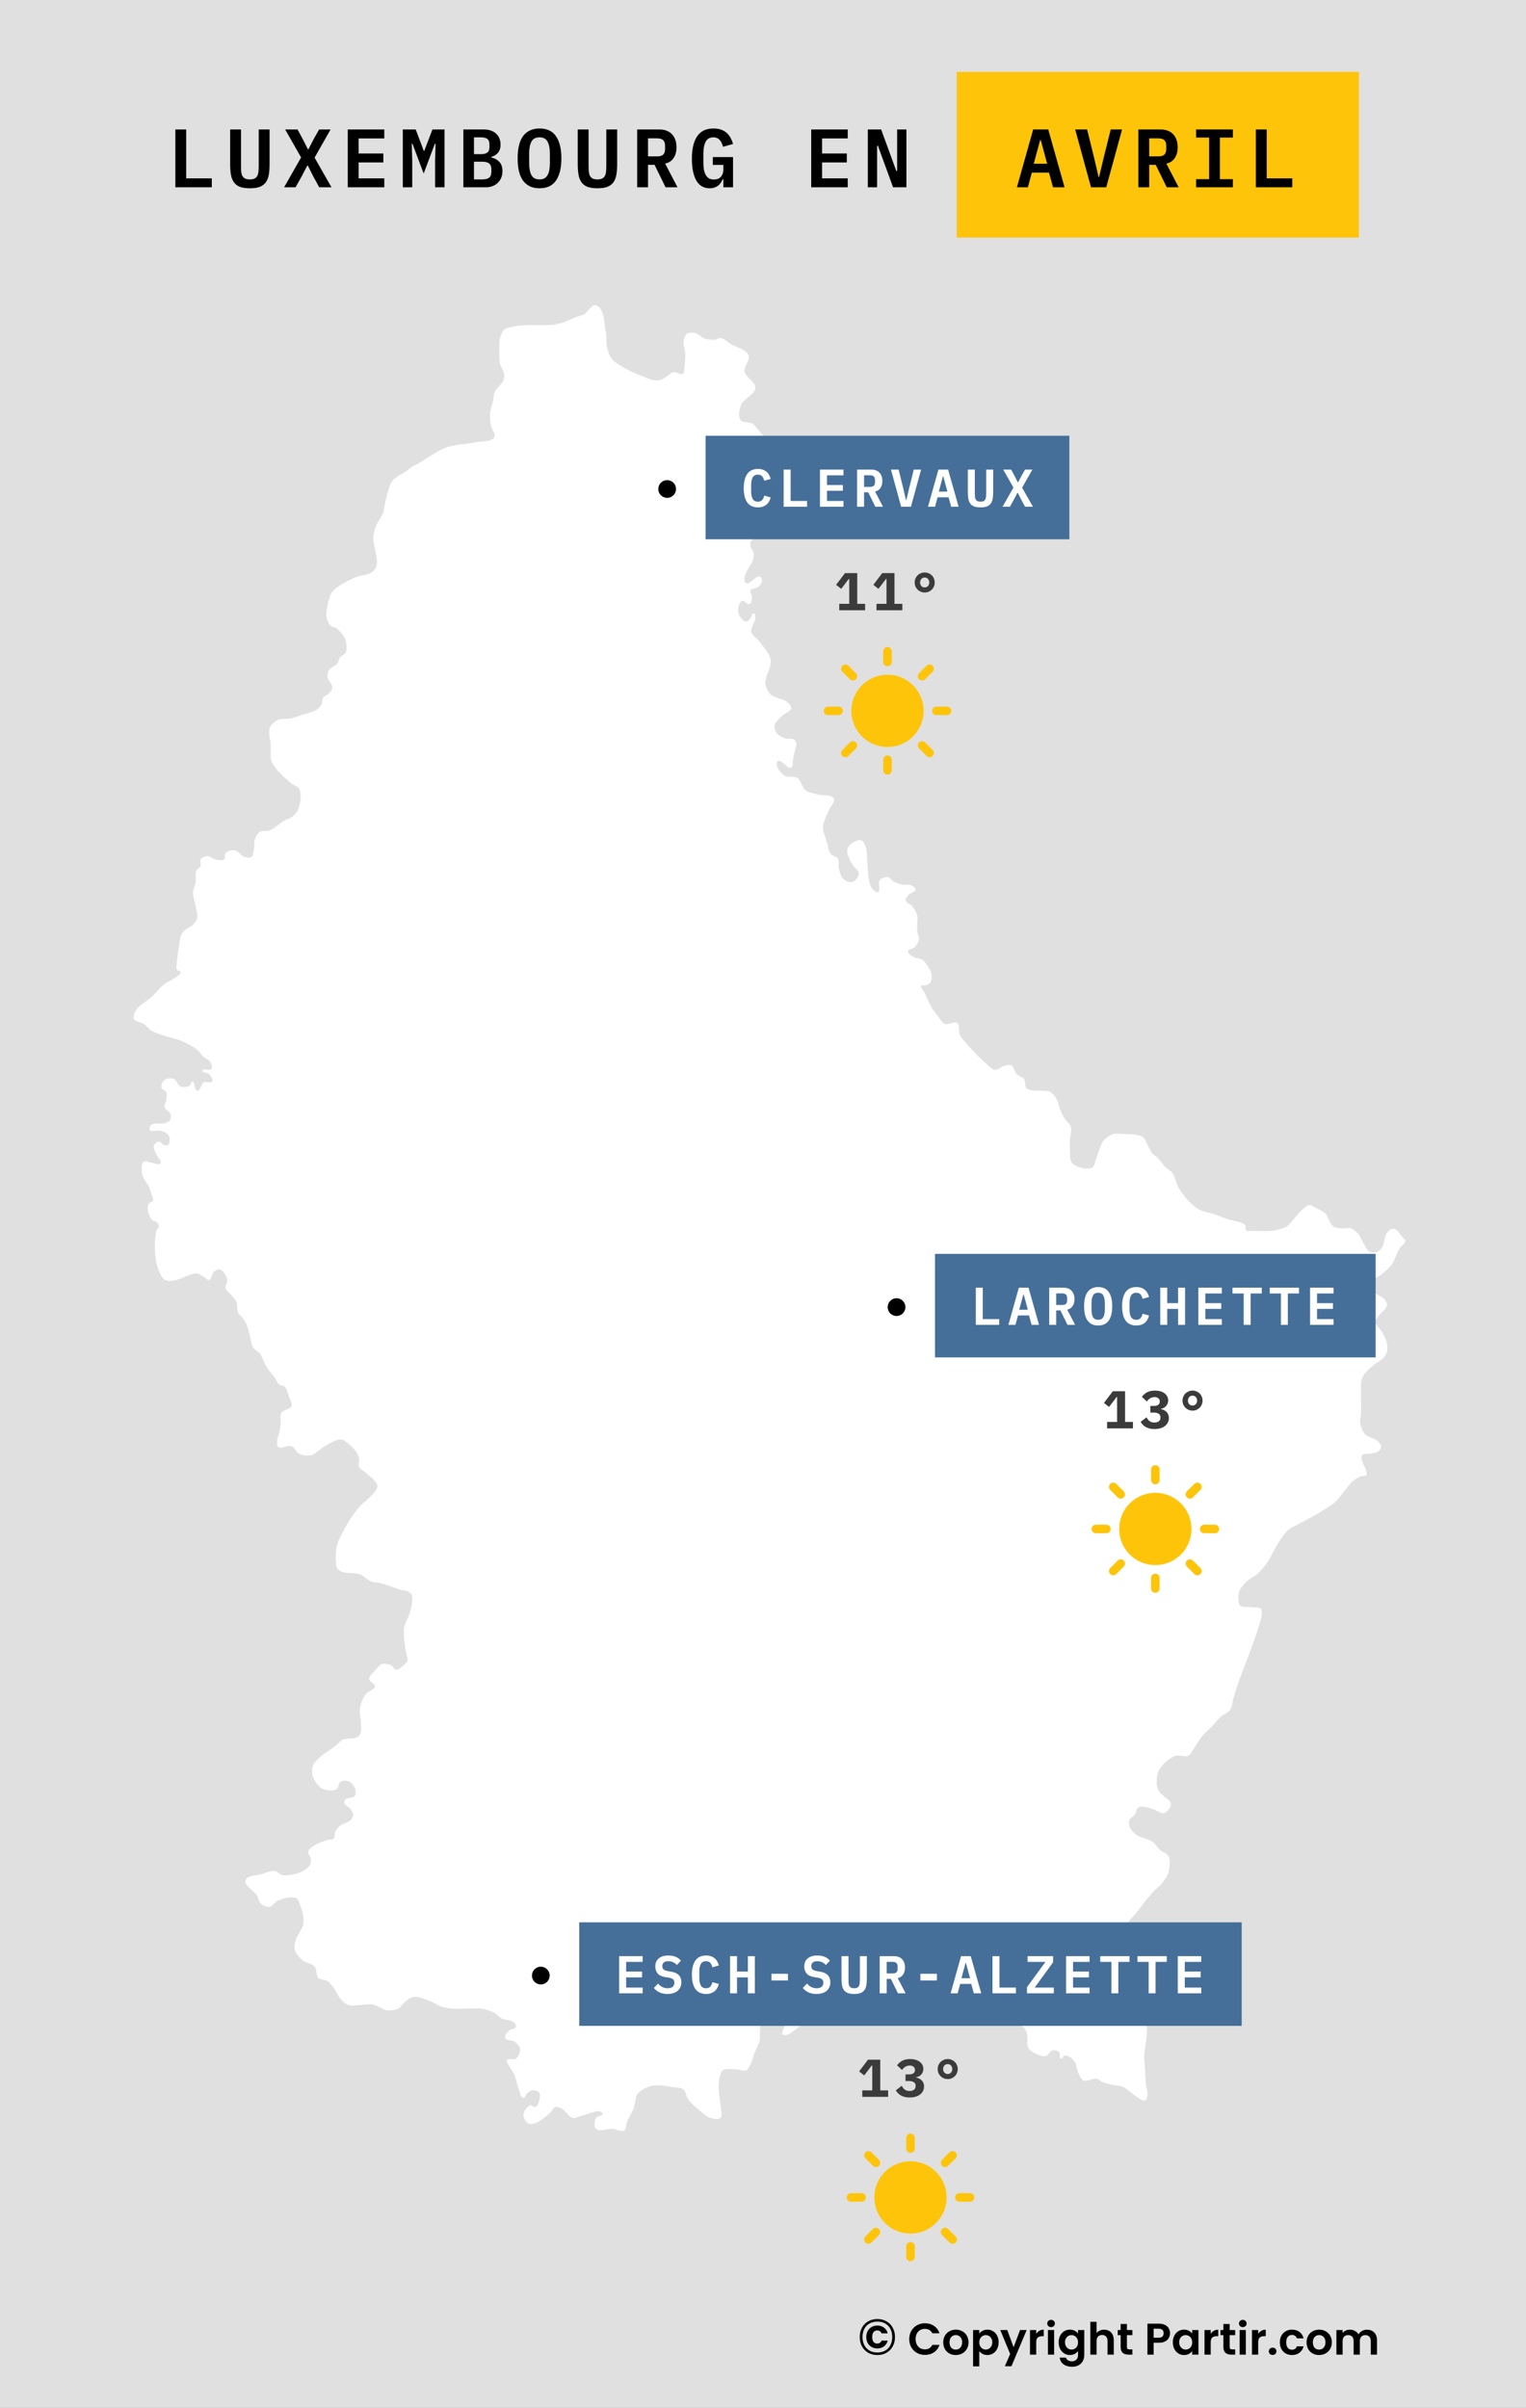 <svg width="516" height="814" viewBox="0 0 516 814" fill="none" xmlns="http://www.w3.org/2000/svg">
<rect x="0" y="0" width="516" height="814" fill="#808080" stroke="none"/>
<g clip-path="url(#clip0_82_82730)">
<path d="M516 0H0V814H516V0Z" fill="#E0E0E0"/>
<path fill-rule="evenodd" clip-rule="evenodd" d="M263.043 148.093C264.065 149.235 263.249 151.845 262.479 153.17C261.9 154.166 260.031 154.482 259.375 155.427C258.474 156.726 257.37 159.04 257.965 160.505C258.407 161.595 260.96 161.371 261.35 162.48C261.741 163.592 260.155 164.988 259.939 166.147C259.816 166.813 259.637 167.799 259.939 168.404C260.318 169.161 261.968 169.282 262.196 170.097C262.319 170.536 262 171.239 261.632 171.507C260.673 172.208 258.592 171.026 257.682 171.79C257.148 172.238 257.03 173.354 257.118 174.046C257.253 175.098 258.176 176.301 258.811 177.15C259.17 177.629 260.039 177.99 260.222 178.56C260.379 179.05 260.262 179.852 259.939 180.253C259.368 180.963 257.957 181.023 257.118 181.381C256.178 181.783 254.638 181.981 254.015 182.792C253.701 183.2 253.668 183.974 253.733 184.484C253.838 185.311 254.739 186.199 254.861 187.023C254.961 187.698 254.771 188.625 254.579 189.28C254.027 191.17 251.921 193.243 251.758 195.205C251.707 195.819 251.758 196.931 252.322 197.179C253.708 197.789 255.363 194.575 256.836 194.922C257.248 195.02 257.644 195.629 257.682 196.051C257.75 196.805 257.089 197.772 256.554 198.308C255.885 198.977 254.114 198.852 253.733 199.718C253.485 200.282 254.31 201.077 254.297 201.693C254.28 202.496 254.185 203.908 253.451 204.232C252.688 204.568 251.712 202.871 250.912 203.104C250.325 203.274 249.96 204.212 249.783 204.796C249.538 205.606 249.459 206.835 249.783 207.617C250.195 208.612 251.247 210.097 252.322 210.156C252.863 210.186 253.367 209.427 253.733 209.028C254.145 208.578 254.256 207.254 254.861 207.335C255.392 207.406 255.435 208.493 255.426 209.028C255.412 209.751 254.794 210.594 254.579 211.285C254.372 211.951 253.859 212.861 254.015 213.542C254.31 214.83 256.051 215.863 256.836 216.927C258.035 218.551 259.93 220.633 260.504 222.569C260.696 223.218 260.612 224.157 260.504 224.826C260.289 226.147 259.389 227.752 259.093 229.057C258.942 229.723 258.696 230.642 258.811 231.314C259.003 232.433 259.693 233.904 260.504 234.7C261.909 236.078 264.985 236.182 266.428 237.521C266.928 237.985 267.685 238.825 267.557 239.495C267.354 240.56 265.543 241.029 264.736 241.752C264.111 242.311 263.276 243.067 262.761 243.727C262.457 244.116 261.993 244.65 261.914 245.138C261.789 245.908 262.031 247.038 262.479 247.677C263.112 248.58 264.539 249.29 265.582 249.651C266.386 249.929 267.685 249.478 268.403 249.933C268.82 250.198 269.165 250.858 269.249 251.344C269.397 252.194 268.854 253.319 268.685 254.165C268.516 255.011 268.299 256.142 268.121 256.986C267.96 257.75 268.261 259.19 267.557 259.525C266.19 260.176 264.392 256.581 263.043 257.268C262.584 257.502 262.626 258.464 262.761 258.961C263.107 260.237 264.417 261.72 265.582 262.346C266.257 262.709 267.364 262.511 268.121 262.628C268.547 262.694 269.173 262.67 269.532 262.91C270.799 263.759 271.15 266.203 272.353 267.142C273.344 267.916 275.098 268.188 276.302 268.552C277.972 269.058 281.169 268.4 281.945 269.963C282.518 271.118 280.719 272.711 280.252 273.913C279.602 275.584 278.348 277.763 278.277 279.555C278.211 281.216 279.232 283.316 279.688 284.915C280.004 286.022 280.128 287.659 280.816 288.582C281.364 289.316 282.887 289.488 283.355 290.275C283.833 291.078 283.425 292.468 283.638 293.378C283.905 294.526 284.207 296.22 285.048 297.045C285.755 297.739 287.198 298.441 288.151 298.174C289.195 297.881 290.374 296.436 290.408 295.353C290.441 294.32 288.987 293.404 288.434 292.532C288.068 291.955 287.566 291.187 287.305 290.557C286.936 289.665 286.318 288.408 286.459 287.454C286.575 286.664 287.242 285.691 287.869 285.197C288.71 284.535 290.259 283.676 291.255 284.068C292.242 284.457 292.649 286.154 292.947 287.172C293.282 288.311 293.142 289.936 293.23 291.121C293.311 292.222 293.408 293.69 293.512 294.788C293.583 295.552 293.619 296.581 293.794 297.327C294.019 298.292 294.284 299.673 294.922 300.431C295.362 300.952 296.284 301.859 296.897 301.559C297.972 301.033 296.722 298.551 297.461 297.61C298.025 296.893 299.382 296.339 300.283 296.481C300.936 296.585 301.408 297.553 301.975 297.892C302.758 298.358 303.909 298.811 304.797 299.02C305.788 299.254 307.257 298.873 308.182 299.302C308.725 299.554 309.635 300.116 309.593 300.713C309.533 301.557 307.896 301.771 307.336 302.405C306.884 302.917 306.094 303.707 306.207 304.38C306.356 305.267 307.901 305.653 308.464 306.355C309.127 307.182 309.895 308.431 310.157 309.458C310.345 310.196 310.157 311.235 310.157 311.997C310.157 312.843 310.073 313.976 310.157 314.818C310.242 315.677 310.854 316.786 310.721 317.639C310.587 318.5 309.911 319.546 309.31 320.178C308.761 320.757 307.144 320.795 307.054 321.589C306.959 322.421 308.309 323.134 309.028 323.563C309.787 324.017 311.109 323.928 311.85 324.41C312.504 324.835 313.111 325.734 313.542 326.385C314.066 327.173 314.782 328.275 314.953 329.206C315.107 330.042 315.109 331.298 314.671 332.027C314.356 332.55 313.562 332.978 312.978 333.155C312.573 333.278 311.798 332.8 311.567 333.155C311.113 333.854 312.357 334.932 312.696 335.694C313.034 336.456 313.469 337.479 313.824 338.233C314.147 338.918 314.56 339.843 314.953 340.49C315.551 341.474 316.488 342.696 317.21 343.593C317.849 344.387 318.524 345.746 319.467 346.132C320.644 346.614 322.683 345.083 323.699 345.85C324.666 346.58 324.03 348.702 324.545 349.799C325.185 351.164 326.648 352.622 327.648 353.749C329.316 355.629 331.647 358.058 333.573 359.673C334.364 360.337 335.367 361.537 336.394 361.648C337.488 361.767 338.701 360.453 339.779 360.237C340.443 360.105 341.447 359.904 342.036 360.237C342.895 360.724 343.048 362.344 343.729 363.059C344.361 363.721 345.733 364.009 346.268 364.751C346.832 365.534 346.4 367.205 347.115 367.854C348.958 369.529 353.151 367.999 355.296 369.265C356.229 369.816 357.049 371.126 357.553 372.086C357.963 372.868 358.074 374.086 358.399 374.907C358.818 375.963 359.487 377.332 360.092 378.292C360.607 379.109 361.782 379.909 362.067 380.831C362.467 382.128 361.827 383.989 361.785 385.345C361.75 386.445 361.707 387.915 361.785 389.012C361.87 390.206 361.687 391.965 362.349 392.962C362.895 393.784 364.219 394.391 365.17 394.655C366.394 394.993 368.338 395.346 369.402 394.655C370.101 394.2 370.229 392.893 370.531 392.116C370.918 391.118 371.249 389.719 371.659 388.73C372.094 387.681 372.591 386.188 373.352 385.345C374.091 384.526 375.396 383.679 376.455 383.37C377.593 383.039 379.221 383.328 380.405 383.37C381.592 383.413 383.194 383.399 384.354 383.652C385.061 383.807 386.064 384.027 386.611 384.499C387.271 385.068 387.562 386.298 388.022 387.038C388.729 388.174 389.15 389.859 390.561 390.705C391.972 391.551 392.878 393.324 393.947 394.372C394.674 395.086 395.896 395.798 396.486 396.629C397.386 397.898 397.685 400.076 398.46 401.425C399.363 402.995 400.868 404.919 402.128 406.221C402.964 407.085 404.174 408.187 405.231 408.76C406.949 409.691 409.594 410.088 411.438 410.735C412.55 411.125 413.981 411.79 415.105 412.145C415.771 412.356 416.697 412.499 417.362 412.709C418.486 413.065 420.285 413.207 421.03 414.12C421.355 414.519 420.936 415.461 421.312 415.813C421.933 416.394 423.284 416.052 424.133 416.095C425.908 416.183 428.292 416.296 430.058 416.095C431.18 415.967 432.663 415.631 433.725 415.248C434.26 415.056 434.967 414.747 435.418 414.402C436.227 413.782 436.996 412.623 437.675 411.863C438.434 411.014 439.353 409.787 440.214 409.042C440.907 408.443 441.842 407.433 442.753 407.349C443.395 407.29 444.156 407.899 444.728 408.196C445.875 408.79 447.523 409.5 448.396 410.453C448.907 411.011 449.134 412.061 449.524 412.709C449.9 413.333 450.323 414.289 450.935 414.684C451.66 415.153 452.897 415.163 453.756 415.248C454.682 415.34 455.976 414.954 456.859 415.248C457.662 415.516 458.553 416.309 459.116 416.941C459.898 417.819 460.457 419.336 461.091 420.326C461.648 421.196 462.15 422.67 463.066 423.147C463.817 423.538 465.118 423.501 465.887 423.147C466.596 422.821 467.21 421.86 467.58 421.173C468.164 420.087 468.083 418.285 468.708 417.223C469.072 416.604 469.738 415.805 470.401 415.531C470.792 415.369 471.426 415.357 471.812 415.531C472.741 415.948 473.411 417.291 474.069 418.07C474.418 418.484 475.193 418.938 475.197 419.48C475.204 420.445 473.722 421.193 473.222 422.019C472.693 422.894 472.252 424.199 471.812 425.122C471.486 425.805 471.136 426.773 470.683 427.379C469.644 428.77 467.877 430.338 466.451 431.329C465.519 431.977 463.949 432.307 463.066 433.021C462.644 433.362 461.885 433.892 461.937 434.432C462.077 435.866 464.453 436.668 465.605 437.535C466.336 438.085 467.559 438.524 468.144 439.228C468.556 439.723 469.071 440.563 468.99 441.202C468.817 442.579 466.939 443.714 466.169 444.87C465.791 445.438 465.017 446.163 465.041 446.844C465.083 448.064 466.716 449.157 467.298 450.23C467.912 451.363 468.731 452.917 468.99 454.179C469.161 455.008 469.224 456.187 468.99 457C468.77 457.768 468.129 458.678 467.58 459.257C466.869 460.007 465.55 460.568 464.759 461.232C463.567 462.232 461.909 463.576 461.091 464.899C460.669 465.582 460.373 466.646 460.245 467.438C460.082 468.441 460.245 469.808 460.245 470.824C460.245 471.924 460.245 473.391 460.245 474.491C460.245 475.337 460.275 476.466 460.245 477.312C460.202 478.499 459.749 480.093 459.963 481.262C460.18 482.454 460.823 484.048 461.655 484.929C462.643 485.975 464.855 486.183 465.887 487.186C466.377 487.661 467.023 488.478 467.016 489.161C467.01 489.654 466.559 490.268 466.169 490.571C465.472 491.114 464.205 491.204 463.348 491.417C462.511 491.626 461.036 491.285 460.527 491.982C460.074 492.6 460.609 493.781 460.809 494.521C461.027 495.325 461.764 496.244 461.937 497.06C462.043 497.556 462.266 498.365 461.937 498.752C461.605 499.145 460.728 498.857 460.245 499.034C459.318 499.375 458.176 500.088 457.423 500.727C456.325 501.66 455.242 503.287 454.32 504.394C453.551 505.319 452.659 506.675 451.781 507.498C450.718 508.493 449.06 509.537 447.831 510.319C445.209 511.986 441.522 513.891 438.804 515.397C437.876 515.91 436.51 516.404 435.7 517.089C434.55 518.062 433.441 519.791 432.597 521.039C431.174 523.143 429.826 526.295 428.365 528.374C427.536 529.553 426.329 531.072 425.262 532.041C424.271 532.94 422.558 533.652 421.594 534.58C420.68 535.46 419.516 536.782 419.055 537.965C418.746 538.758 418.697 539.939 418.773 540.786C418.828 541.4 418.875 542.354 419.337 542.761C420.172 543.497 421.906 543.149 423.005 543.325C424.022 543.488 425.662 543.161 426.39 543.889C426.754 544.254 426.688 545.068 426.672 545.582C426.638 546.711 426.145 548.166 425.826 549.25C423.922 555.721 420.344 564.008 418.209 570.408C417.844 571.5 417.408 572.971 417.08 574.075C416.73 575.256 416.658 577.015 415.952 578.025C415.292 578.968 413.706 579.513 412.849 580.281C411.912 581.121 410.896 582.474 410.027 583.385C409.036 584.424 407.56 585.666 406.642 586.77C405.591 588.033 404.497 589.949 403.539 591.284C403.045 591.971 402.603 593.162 401.846 593.54C400.71 594.108 398.836 593.195 397.614 593.54C396.371 593.892 394.895 594.92 393.947 595.797C393.102 596.579 392.117 597.832 391.69 598.9C391.214 600.09 391.004 601.857 391.125 603.132C391.201 603.931 391.549 604.988 391.972 605.671C392.286 606.18 392.959 606.658 393.382 607.082C394.144 607.843 395.693 608.568 395.921 609.621C396.074 610.327 395.524 611.311 395.075 611.877C394.696 612.355 393.99 612.947 393.382 613.006C392.287 613.112 391.062 611.87 389.997 611.595C388.513 611.212 386.265 610.299 384.919 611.031C384.254 611.393 384.212 612.659 383.79 613.288C383.289 614.035 382.079 614.685 381.815 615.545C381.615 616.197 381.816 617.18 382.097 617.802C382.518 618.73 383.526 619.747 384.354 620.341C385.773 621.356 388.293 621.586 389.715 622.597C390.643 623.257 391.401 624.664 392.254 625.419C393.027 626.103 394.598 626.477 395.075 627.393C395.857 628.895 395.517 631.402 395.075 633.036C394.768 634.171 393.818 635.49 393.1 636.421C392.223 637.558 390.683 638.745 389.715 639.806C388.823 640.782 387.72 642.159 386.893 643.191C386.026 644.275 384.935 645.771 384.072 646.859C383.325 647.801 381.938 648.829 381.533 649.962C381.078 651.237 381.19 653.166 381.533 654.476C381.927 655.979 383.525 657.535 384.072 658.989C384.651 660.527 384.811 662.753 385.201 664.349C385.575 665.885 386.359 667.867 386.611 669.427C386.882 671.1 386.991 673.378 386.893 675.07C386.805 676.611 385.898 678.61 386.047 680.147C386.187 681.587 387.482 683.238 387.74 684.661C387.921 685.66 387.798 687.033 387.74 688.046C387.613 690.258 386.942 693.167 386.893 695.381C386.868 696.569 387.1 698.145 387.176 699.331C387.272 700.853 387.307 702.89 387.458 704.409C387.576 705.6 388.214 707.177 388.022 708.358C387.931 708.919 387.711 709.861 387.176 710.051C386.212 710.392 384.955 709.157 384.072 708.64C382.714 707.845 381.281 706.172 379.84 705.537C378.656 705.015 376.865 705.004 375.609 704.691C374.751 704.477 373.6 704.193 372.788 703.844C372.16 703.575 371.482 702.85 370.813 702.716C369.474 702.448 367.522 703.885 366.299 703.28C365.245 702.759 364.792 700.973 364.324 699.895C363.972 699.085 364.003 697.784 363.478 697.074C362.751 696.093 361.312 694.764 360.092 694.817C359.551 694.841 359.195 696.119 358.681 695.945C358.02 695.722 358.611 694.182 358.117 693.689C357.624 693.195 356.539 692.961 355.86 693.124C354.986 693.336 354.473 694.867 353.603 695.099C352.769 695.322 351.573 694.881 350.782 694.535C349.728 694.073 348.24 693.283 347.679 692.278C347.141 691.315 347.53 689.706 347.397 688.611C347.335 688.1 347.292 687.401 347.115 686.918C346.944 686.455 346.609 685.865 346.268 685.508C345.636 684.845 344.384 684.455 343.729 683.815C342.99 683.093 342.444 681.763 341.754 680.994C341.153 680.324 339.835 679.853 339.497 679.019C339.115 678.074 340.162 676.578 339.779 675.634C339.442 674.8 338.32 674.076 337.522 673.659C336.595 673.174 335.144 673.097 334.137 672.813C332.514 672.354 330.243 671.952 328.777 671.12C327.89 670.617 327.204 669.185 326.238 668.863C325.271 668.541 323.777 669.574 322.852 669.145C322.192 668.839 322.014 667.62 321.442 667.171C320.725 666.608 319.472 665.718 318.62 666.042C318.09 666.244 318.059 667.244 317.774 667.735C317.468 668.263 317.211 669.198 316.646 669.427C315.523 669.883 313.906 668.654 312.696 668.581C311.763 668.525 310.522 668.766 309.593 668.863C308.152 669.013 306.121 668.839 304.797 669.427C303.974 669.793 303.382 671.086 302.54 671.402C300.797 672.057 298.195 671.402 296.333 671.402C294.217 671.402 291.372 671.717 289.28 671.402C288.142 671.231 286.743 670.488 285.612 670.274C284.528 670.068 283.03 669.792 281.945 669.992C280.381 670.279 278.619 671.642 277.149 672.248C275.986 672.728 274 672.689 273.199 673.659C272.49 674.517 272.289 676.268 272.635 677.326C272.97 678.35 274.491 679.032 275.174 679.865C275.754 680.573 277.164 681.538 276.867 682.404C276.693 682.911 275.702 682.883 275.174 682.969C274.339 683.104 273.135 682.645 272.353 682.969C271.357 683.381 270.702 684.898 269.814 685.508C268.439 686.451 266.07 688.763 264.736 687.764C263.71 686.997 266.287 684.349 265.3 683.533C264.681 683.021 263.558 684.474 262.761 684.379C261.175 684.19 259.749 681.018 258.247 681.558C257.239 681.92 257.319 683.892 257.118 684.943C256.832 686.442 257.184 688.536 256.836 690.021C256.542 691.276 255.602 692.766 255.143 693.971C254.763 694.971 254.485 696.394 254.015 697.356C253.613 698.178 253.148 699.5 252.322 699.895C251.479 700.298 250.154 699.628 249.219 699.613C247.778 699.59 245.608 699.074 244.423 699.895C243.738 700.37 243.496 701.625 243.294 702.434C243.007 703.586 242.989 705.196 243.012 706.383C243.042 707.916 243.492 709.931 243.576 711.461C243.651 712.813 244.534 715.018 243.576 715.975C242.858 716.693 241.16 716.278 240.191 715.975C238.914 715.576 237.551 714.294 236.523 713.436C235.237 712.362 233.528 710.864 232.574 709.487C231.991 708.646 231.96 707.025 231.163 706.383C230.219 705.624 228.406 705.75 227.214 705.537C226.035 705.327 224.46 705.008 223.264 704.973C222.245 704.943 220.848 704.942 219.878 705.255C218.469 705.709 216.543 706.616 215.647 707.794C214.689 709.052 214.804 711.396 214.236 712.872C213.692 714.285 212.537 715.978 211.979 717.386C211.653 718.207 211.877 719.731 211.133 720.207C210.124 720.851 208.377 719.727 207.183 719.643C205.495 719.523 202.738 720.839 201.541 719.643C200.763 718.865 201.007 716.937 201.541 715.975C201.928 715.277 203.805 715.363 203.798 714.565C203.793 714.071 202.874 713.797 202.387 713.718C201.617 713.593 200.602 714.083 199.848 714.282C198.735 714.577 197.293 715.117 196.18 715.411C195.426 715.61 194.399 716.162 193.641 715.975C192.242 715.63 191.256 713.529 189.974 712.872C189.353 712.554 188.38 712.091 187.717 712.308C187.088 712.513 186.818 713.582 186.306 714C184.371 715.582 181.403 718.527 178.971 717.95C177.966 717.711 177.008 716.162 176.996 715.129C176.982 713.908 178.099 712.14 179.253 711.743C179.759 711.57 180.442 712.489 180.946 712.308C181.697 712.038 182.136 710.818 182.356 710.051C182.566 709.319 182.802 708.13 182.356 707.512C181.887 706.861 180.613 706.559 179.817 706.666C179.212 706.747 178.575 707.382 178.125 707.794C177.725 708.16 177.535 709.262 176.996 709.205C175.867 709.085 175.728 706.872 175.303 705.819C174.773 704.503 174.474 702.6 173.893 701.306C173.489 700.405 172.649 699.363 172.2 698.484C171.907 697.911 171.049 697.077 171.354 696.51C171.802 695.676 173.72 696.539 174.457 695.945C175.314 695.255 176.004 693.652 175.868 692.56C175.763 691.72 174.843 690.823 174.175 690.303C173.306 689.628 171.151 689.932 170.79 688.893C170.503 688.07 171.571 686.956 172.2 686.354C172.747 685.83 174.218 685.943 174.457 685.225C174.637 684.687 174.048 683.895 173.611 683.533C172.662 682.746 170.76 682.962 169.661 682.404C168.801 681.968 167.977 680.877 167.122 680.43C165.865 679.772 164.011 679.233 162.608 679.019C161.186 678.802 159.251 679.019 157.812 679.019C156.289 679.019 154.249 679.18 152.734 679.019C151.529 678.891 149.928 678.574 148.784 678.173C147.713 677.797 146.464 676.874 145.399 676.48C143.762 675.875 141.482 674.813 139.756 675.07C138.78 675.215 137.713 676.155 136.935 676.762C136.18 677.351 135.535 678.591 134.678 679.019C133.608 679.554 131.914 679.748 130.729 679.583C129.903 679.468 128.961 678.771 128.189 678.455C127.52 678.181 126.647 677.718 125.932 677.608C124.424 677.378 122.38 677.848 120.854 677.891C120.008 677.914 118.847 678.124 118.033 677.891C117.266 677.67 116.349 677.036 115.776 676.48C114.463 675.205 113.551 672.818 112.391 671.402C111.935 670.847 111.304 670.095 110.698 669.709C109.862 669.177 108.277 669.299 107.595 668.581C106.801 667.747 107.199 665.802 106.466 664.914C105.551 663.804 103.327 663.593 102.234 662.657C101.27 661.831 100.046 660.491 99.695 659.271C99.413 658.292 99.702 656.867 99.977 655.886C100.233 654.975 100.965 653.911 101.388 653.065C101.727 652.388 102.343 651.545 102.516 650.808C102.73 649.902 102.64 648.628 102.516 647.705C102.388 646.749 102.015 645.503 101.67 644.602C101.332 643.718 101.095 642.225 100.26 641.781C98.526 640.859 95.582 641.871 93.771 642.627C92.88 642.999 92.185 644.452 91.232 644.602C90.253 644.756 88.853 644.149 88.128 643.473C87.519 642.905 87.419 641.655 87 640.935C85.996 639.208 82.476 637.488 83.05 635.574C83.543 633.933 86.773 634.104 88.41 633.6C89.744 633.189 91.54 632.289 92.924 632.471C93.788 632.585 94.604 633.737 95.463 633.882C97.412 634.211 100.151 633.565 101.952 632.753C102.94 632.308 104.244 631.442 104.773 630.497C105.107 629.901 105.135 628.917 105.056 628.24C104.971 627.521 104.038 626.685 104.209 625.983C104.479 624.877 106.06 624.039 107.03 623.444C108.035 622.828 109.574 622.388 110.698 622.033C111.363 621.823 112.487 621.987 112.955 621.469C113.356 621.025 113.008 620.047 113.237 619.494C113.561 618.712 114.288 617.789 114.93 617.237C115.877 616.422 117.727 616.16 118.597 615.263C118.993 614.855 119.444 614.138 119.444 613.57C119.444 612.813 118.785 611.907 118.315 611.313C117.905 610.795 116.903 610.501 116.623 609.903C116.443 609.519 116.388 608.844 116.623 608.492C117.233 607.577 119.398 607.997 120.008 607.082C120.43 606.448 120.276 605.256 120.008 604.543C119.691 603.7 118.852 602.658 118.033 602.286C117.262 601.936 115.941 601.857 115.212 602.286C114.461 602.728 114.552 604.383 113.801 604.825C112.634 605.511 110.555 605.301 109.287 604.825C108.445 604.508 107.58 603.562 107.03 602.85C106.452 602.101 105.799 600.958 105.62 600.029C105.427 599.028 105.498 597.579 105.902 596.644C106.354 595.598 107.594 594.583 108.441 593.823C109.839 592.567 112.049 591.325 113.519 590.155C114.223 589.595 114.971 588.582 115.776 588.18C117.246 587.446 119.798 588.005 121.136 587.052C121.538 586.766 121.851 586.117 121.983 585.641C122.299 584.5 122.022 582.876 121.983 581.692C121.94 580.42 121.495 578.716 121.701 577.46C121.952 575.925 122.749 573.914 123.675 572.664C124.392 571.698 126.644 571.321 126.779 570.126C126.887 569.167 124.828 568.551 124.804 567.587C124.778 566.554 126.092 565.537 126.779 564.765C127.457 564.004 128.337 562.784 129.318 562.509C130.229 562.253 131.583 562.634 132.421 563.073C132.951 563.351 133.238 564.41 133.832 564.483C134.811 564.604 135.91 563.44 136.653 562.791C137.061 562.434 137.649 561.906 137.781 561.38C138.013 560.463 137.364 559.212 137.217 558.277C137.018 557.012 136.738 555.323 136.653 554.045C136.575 552.863 136.429 551.259 136.653 550.096C136.912 548.753 137.911 547.161 138.346 545.864C138.652 544.949 139.064 543.717 139.192 542.761C139.338 541.671 139.669 540.085 139.192 539.094C138.957 538.605 138.27 538.199 137.781 537.965C137.078 537.628 135.992 537.619 135.242 537.401C134.291 537.124 133.078 536.588 132.139 536.273C131.048 535.907 129.59 535.417 128.472 535.144C127.552 534.92 126.246 534.934 125.368 534.58C124.236 534.123 123.105 532.802 121.983 532.323C119.83 531.404 116.015 532.292 114.366 530.63C113.512 529.77 113.576 527.891 113.519 526.681C113.451 525.234 113.687 523.279 114.083 521.885C114.466 520.538 115.406 518.893 116.058 517.654C116.835 516.176 117.938 514.236 118.879 512.858C119.729 511.613 120.956 510.011 121.983 508.908C122.84 507.987 124.257 507.034 125.086 506.087C125.968 505.08 127.53 503.754 127.625 502.42C127.665 501.853 127.121 501.18 126.779 500.727C125.949 499.627 124.424 498.538 123.393 497.624C122.809 497.106 121.745 496.64 121.419 495.931C121.065 495.162 121.594 493.938 121.419 493.11C121.245 492.295 120.762 491.258 120.29 490.571C119.68 489.683 118.594 488.703 117.751 488.032C117.126 487.535 116.289 486.693 115.494 486.622C113.678 486.46 111.471 488.041 109.852 488.879C108.329 489.666 106.729 491.614 105.056 491.982C103.886 492.238 102.176 491.953 101.106 491.417C100.142 490.936 99.574 489.259 98.567 488.879C97.298 488.399 95.092 490.034 94.053 489.161C93.466 488.668 93.707 487.385 93.771 486.622C93.822 486.008 94.195 485.247 94.335 484.647C94.55 483.725 94.781 482.482 94.899 481.544C95.048 480.365 94.584 478.621 95.181 477.594C95.795 476.539 98.139 476.48 98.567 475.337C98.905 474.434 98.034 473.147 97.72 472.234C97.363 471.194 97.084 469.631 96.31 468.849C95.856 468.391 94.824 468.422 94.335 468.003C93.729 467.483 93.38 466.401 92.924 465.746C92.132 464.606 90.84 463.255 90.103 462.078C89.299 460.795 88.772 458.763 87.846 457.565C87.296 456.853 86.064 456.354 85.589 455.59C84.895 454.474 84.823 452.621 84.461 451.358C84.143 450.252 83.79 448.747 83.332 447.691C83.061 447.065 82.597 446.274 82.204 445.716C81.754 445.078 80.837 444.45 80.511 443.741C80.046 442.73 80.387 441.096 79.947 440.074C79.565 439.188 78.582 438.282 77.972 437.535C77.478 436.931 76.477 436.315 76.279 435.56C76.061 434.725 76.939 433.597 76.844 432.739C76.752 431.911 76.224 430.86 75.715 430.2C75.384 429.771 74.841 429.145 74.305 429.072C73.666 428.985 72.815 429.494 72.33 429.918C71.586 430.567 71.6 432.523 70.637 432.739C70.041 432.873 69.479 431.905 68.944 431.611C68.214 431.209 67.236 430.546 66.405 430.482C65.443 430.409 64.217 431.022 63.302 431.329C62.438 431.618 61.358 432.211 60.481 432.457C59.489 432.734 58.117 433.144 57.095 433.021C56.455 432.944 55.512 432.687 55.12 432.175C52.162 428.305 51.893 420.868 52.863 416.095C52.962 415.611 53.67 415.176 53.71 414.684C53.746 414.23 53.454 413.609 53.145 413.274C52.761 412.856 51.847 412.836 51.453 412.427C50.743 411.691 50.203 410.334 50.042 409.324C49.922 408.567 49.91 407.43 50.324 406.785C50.591 406.37 51.546 406.395 51.735 405.939C52.002 405.294 51.351 404.356 51.171 403.682C51.011 403.087 50.836 402.279 50.606 401.707C49.999 400.197 48.354 398.514 48.067 396.911C47.842 395.651 47.617 393.462 48.632 392.68C49.172 392.263 50.21 392.891 50.889 392.962C51.902 393.067 53.684 394.075 54.274 393.244C54.757 392.565 53.447 391.482 53.145 390.705C52.758 389.707 51.724 388.349 52.017 387.32C52.198 386.684 53.05 385.944 53.71 385.909C54.319 385.877 54.818 386.861 55.403 387.038C55.807 387.16 56.501 387.323 56.813 387.038C57.503 386.407 57.518 384.768 57.095 383.934C56.648 383.054 55.214 382.542 54.274 382.242C53.223 381.907 51.217 382.879 50.606 381.96C50.31 381.514 50.757 380.606 51.171 380.267C52.226 379.402 54.378 380.098 55.685 379.703C56.228 379.538 57.049 379.32 57.377 378.857C57.771 378.3 57.859 377.252 57.659 376.6C57.396 375.74 55.907 375.215 55.685 374.343C55.492 373.587 56.164 372.579 56.249 371.804C56.332 371.047 56.54 369.969 56.249 369.265C55.974 368.601 54.687 368.278 54.556 367.572C54.404 366.753 55.007 365.519 55.685 365.033C56.444 364.489 57.919 364.407 58.788 364.751C59.736 365.126 60.097 366.915 61.045 367.29C61.914 367.634 63.356 367.505 64.148 367.008C64.566 366.746 64.501 365.587 64.995 365.597C66.055 365.619 65.631 368.608 66.687 368.701C67.767 368.796 67.992 366.397 68.944 365.88C69.692 365.473 71.338 366.333 71.765 365.597C72.184 364.877 71.213 363.661 70.637 363.059C70.114 362.511 68.273 362.679 68.38 361.93C68.514 360.993 70.923 362.129 71.483 361.366C71.887 360.816 71.538 359.702 71.201 359.109C70.724 358.27 69.364 357.797 68.662 357.134C68.008 356.517 67.388 355.441 66.687 354.877C65.182 353.667 62.828 352.517 61.045 351.774C59.66 351.198 57.668 350.847 56.249 350.364C54.702 349.836 52.565 349.242 51.171 348.389C50.301 347.857 49.475 346.703 48.632 346.132C47.691 345.495 45.71 345.476 45.246 344.439C44.852 343.559 45.571 342.148 46.093 341.336C47.165 339.668 49.706 338.442 51.171 337.105C52.585 335.813 54.168 333.76 55.685 332.591C56.616 331.873 58.139 331.334 59.07 330.616C59.734 330.105 61.045 329.479 61.045 328.641C61.045 328.043 59.634 328.359 59.634 327.231C59.634 326.102 60.109 322.277 60.481 320.178C60.738 318.723 60.814 316.628 61.609 315.382C62.42 314.112 64.574 313.42 65.559 312.279C66.005 311.763 66.559 310.975 66.687 310.304C66.912 309.129 66.312 307.537 66.123 306.355C65.893 304.912 65.21 303.019 65.277 301.559C65.321 300.595 65.963 299.408 66.123 298.456C66.334 297.201 65.879 295.383 66.405 294.224C66.652 293.679 67.587 293.367 67.816 292.814C68.075 292.188 67.46 291.133 67.816 290.557C68.214 289.913 69.316 289.46 70.073 289.428C70.983 289.391 71.999 290.385 72.894 290.557C73.725 290.717 75.048 291.078 75.715 290.557C76.265 290.127 75.791 288.799 76.279 288.3C76.954 287.61 78.43 287.299 79.383 287.454C80.588 287.649 81.6 289.357 82.768 289.711C83.416 289.907 84.476 290.106 85.025 289.711C85.676 289.241 85.71 287.958 85.871 287.172C86.076 286.173 85.818 284.749 86.153 283.786C86.455 282.922 87.078 281.744 87.846 281.247C88.711 280.688 90.274 281.062 91.232 280.683C92.934 280.01 94.7 278.17 96.31 277.298C96.877 276.991 97.751 276.813 98.285 276.451C99.078 275.915 100.081 275.034 100.542 274.195C101.293 272.827 101.67 270.677 101.67 269.117C101.67 268.336 101.547 267.221 101.106 266.578C100.588 265.823 99.294 265.442 98.567 264.885C97.853 264.338 96.967 263.525 96.31 262.91C95.523 262.174 94.445 261.212 93.771 260.371C93.08 259.511 92.131 258.32 91.796 257.268C91.282 255.653 91.598 253.319 91.514 251.626C91.429 249.933 90.622 247.565 91.232 245.984C91.619 244.979 92.803 243.918 93.771 243.445C94.997 242.845 96.95 243.167 98.285 242.881C99.41 242.639 100.862 242.121 101.952 241.752C103.576 241.204 105.912 240.766 107.313 239.778C107.853 239.396 108.424 238.674 108.723 238.085C109.039 237.463 108.895 236.405 109.287 235.828C109.697 235.226 110.774 234.958 111.262 234.417C111.72 233.911 112.361 233.124 112.391 232.443C112.443 231.232 110.811 229.982 110.698 228.775C110.633 228.08 110.885 227.106 111.262 226.518C111.848 225.606 113.427 225.124 114.083 224.262C114.474 223.749 114.548 222.806 114.93 222.287C115.392 221.658 116.529 221.278 116.905 220.594C117.193 220.07 117.203 219.218 117.187 218.619C117.163 217.757 116.995 216.577 116.623 215.798C116.052 214.606 114.861 213.203 113.801 212.413C113.284 212.028 112.295 212.009 111.826 211.567C111.138 210.918 110.582 209.677 110.416 208.746C110.147 207.237 110.617 205.157 110.98 203.668C111.259 202.522 111.675 200.937 112.391 200C113.347 198.75 115.268 197.699 116.623 196.897C117.828 196.183 119.544 195.418 120.854 194.922C122.257 194.392 124.418 194.367 125.65 193.512C126.346 193.029 127.102 192.066 127.343 191.255C127.705 190.035 127.208 188.287 127.061 187.023C126.882 185.489 126.179 183.489 126.215 181.945C126.242 180.734 126.647 179.135 127.061 177.996C127.618 176.466 129.318 174.329 129.6 173.2C129.882 172.072 130.274 169.419 130.729 167.84C131.202 166.193 131.652 163.833 132.703 162.48C133.712 161.183 135.856 160.298 137.217 159.377C138.228 158.693 139.192 157.684 140.603 157.12C142.013 156.556 144.128 154.898 145.681 154.017C147.261 153.119 149.32 151.78 151.041 151.196C153.887 150.23 157.981 150.153 160.915 149.503C162.8 149.086 166.175 149.492 167.122 147.81C167.727 146.737 166.205 145.075 165.993 143.861C165.775 142.607 165.598 140.897 165.711 139.629C165.805 138.587 166.321 137.264 166.558 136.244C166.832 135.064 166.895 133.394 167.404 132.295C167.987 131.035 169.686 129.906 170.225 128.627C170.458 128.076 170.575 127.247 170.507 126.652C170.375 125.481 169.348 124.137 169.097 122.985C168.808 121.659 168.812 119.828 168.815 118.471C168.817 117.199 168.763 115.467 169.097 114.24C169.345 113.326 169.804 112.052 170.507 111.419C171.045 110.935 172.064 110.751 172.764 110.572C173.924 110.276 175.521 110.109 176.714 110.008C179.92 109.738 184.247 110.161 187.435 109.726C188.472 109.584 189.828 109.214 190.82 108.88C192.042 108.468 193.565 107.645 194.77 107.187C195.52 106.902 196.596 106.709 197.309 106.341C198.707 105.618 200.036 102.773 201.541 103.237C204.456 104.137 204.311 109.84 204.926 112.829C205.182 114.075 204.949 115.815 205.208 117.061C205.464 118.293 205.872 119.997 206.619 121.01C207.623 122.373 209.682 123.523 211.133 124.396C212.495 125.215 214.445 126.081 215.929 126.652C217.828 127.384 220.384 128.692 222.417 128.627C223.14 128.604 224.027 128.104 224.674 127.781C225.662 127.288 226.695 126.018 227.778 125.806C228.706 125.624 230.093 126.894 230.881 126.37C231.531 125.939 231.334 124.604 231.445 123.831C231.626 122.572 231.764 120.871 231.727 119.6C231.688 118.236 230.933 116.431 231.163 115.086C231.291 114.34 231.671 113.262 232.292 112.829C232.92 112.391 234.078 112.401 234.831 112.547C236.058 112.785 237.3 114.166 238.498 114.522C239.475 114.812 240.872 114.925 241.884 114.804C242.415 114.74 243.044 114.185 243.576 114.24C244.746 114.361 245.958 115.602 246.962 116.214C248.846 117.363 252.364 118.109 253.169 120.164C253.775 121.712 251.494 123.882 251.758 125.524C252.079 127.517 255.555 129.151 255.426 131.166C255.283 133.383 251.454 134.745 250.63 136.808C250.064 138.225 249.49 140.624 250.347 141.886C251.099 142.993 253.462 142.56 254.579 143.297C255.43 143.858 256.137 145.094 256.836 145.836C257.493 146.532 258.208 147.726 259.093 148.093C260.188 148.546 262.253 147.21 263.043 148.093Z" fill="white"/>
<circle cx="225.59" cy="165.309" r="3" fill="black"/>
<rect width="123" height="35" transform="translate(238.59 147.309)" fill="#456F99"/>
<path d="M256.314 171.525C254.67 171.525 253.452 170.961 252.66 169.833C251.88 168.705 251.49 167.103 251.49 165.027C251.49 162.963 251.88 161.367 252.66 160.239C253.452 159.099 254.67 158.529 256.314 158.529C256.938 158.529 257.484 158.613 257.952 158.781C258.432 158.949 258.846 159.183 259.194 159.483C259.542 159.771 259.83 160.125 260.058 160.545C260.286 160.953 260.466 161.403 260.598 161.895L258.438 162.507C258.354 162.219 258.258 161.949 258.15 161.697C258.042 161.445 257.904 161.229 257.736 161.049C257.58 160.857 257.382 160.713 257.142 160.617C256.902 160.509 256.614 160.455 256.278 160.455C255.462 160.455 254.874 160.767 254.514 161.391C254.166 162.015 253.992 162.867 253.992 163.947V166.107C253.992 167.187 254.166 168.039 254.514 168.663C254.874 169.287 255.462 169.599 256.278 169.599C256.614 169.599 256.902 169.551 257.142 169.455C257.382 169.347 257.58 169.203 257.736 169.023C257.904 168.831 258.042 168.609 258.15 168.357C258.258 168.105 258.354 167.835 258.438 167.547L260.598 168.159C260.466 168.651 260.286 169.107 260.058 169.527C259.83 169.935 259.542 170.289 259.194 170.589C258.846 170.877 258.432 171.105 257.952 171.273C257.484 171.441 256.938 171.525 256.314 171.525ZM264.983 171.309V158.745H267.341V169.365H272.903V171.309H264.983ZM277.27 171.309V158.745H285.208V160.689H279.628V163.965H285.01V165.909H279.628V169.365H285.208V171.309H277.27ZM292.167 171.309H289.809V158.745H294.579C295.803 158.745 296.739 159.093 297.387 159.789C298.035 160.485 298.359 161.433 298.359 162.633C298.359 163.557 298.143 164.337 297.711 164.973C297.291 165.597 296.685 165.993 295.893 166.161L298.575 171.309H295.983L293.589 166.431H292.167V171.309ZM294.093 164.595C294.729 164.595 295.185 164.469 295.461 164.217C295.737 163.953 295.875 163.539 295.875 162.975V162.291C295.875 161.727 295.737 161.319 295.461 161.067C295.185 160.803 294.729 160.671 294.093 160.671H292.167V164.595H294.093ZM304.706 171.309L301.268 158.745H303.86L305.426 165.099L306.344 169.059H306.47L307.406 165.099L308.99 158.745H311.456L308.018 171.309H304.706ZM321.637 171.309L320.755 168.123H317.029L316.165 171.309H313.789L317.317 158.745H320.593L324.139 171.309H321.637ZM318.973 161.067H318.829L317.443 166.197H320.359L318.973 161.067ZM329.622 158.745V166.575C329.622 167.043 329.634 167.463 329.658 167.835C329.694 168.207 329.772 168.525 329.892 168.789C330.024 169.041 330.216 169.239 330.468 169.383C330.732 169.527 331.092 169.599 331.548 169.599C332.004 169.599 332.358 169.527 332.61 169.383C332.874 169.239 333.066 169.041 333.186 168.789C333.318 168.525 333.396 168.207 333.42 167.835C333.456 167.463 333.474 167.043 333.474 166.575V158.745H335.832V166.215C335.832 167.103 335.778 167.877 335.67 168.537C335.562 169.197 335.352 169.749 335.04 170.193C334.728 170.637 334.29 170.973 333.726 171.201C333.174 171.417 332.448 171.525 331.548 171.525C330.648 171.525 329.916 171.417 329.352 171.201C328.8 170.973 328.368 170.637 328.056 170.193C327.744 169.749 327.534 169.197 327.426 168.537C327.318 167.877 327.264 167.103 327.264 166.215V158.745H329.622ZM349.289 171.309H346.625L345.257 168.807L344.159 166.611H344.015L342.881 168.807L341.477 171.309H338.993L342.683 164.829L339.227 158.745H341.909L343.061 160.869L344.159 163.047H344.285L345.401 160.869L346.607 158.745H349.091L345.617 164.865L349.289 171.309Z" fill="white"/>
<path d="M283.782 206.309V204.131H287.166V195.707H287.004L284.448 199.055L282.72 197.705L285.726 193.745H289.866V204.131H292.53V206.309H283.782ZM296.375 206.309V204.131H299.759V195.707H299.597L297.041 199.055L295.313 197.705L298.319 193.745H302.459V204.131H305.123V206.309H296.375ZM312.676 200.297C312.196 200.297 311.752 200.213 311.344 200.045C310.936 199.865 310.576 199.625 310.264 199.325C309.964 199.025 309.724 198.671 309.544 198.263C309.376 197.843 309.292 197.393 309.292 196.913C309.292 196.433 309.376 195.989 309.544 195.581C309.724 195.161 309.964 194.801 310.264 194.501C310.576 194.201 310.936 193.967 311.344 193.799C311.752 193.619 312.196 193.529 312.676 193.529C313.156 193.529 313.6 193.619 314.008 193.799C314.416 193.967 314.77 194.201 315.07 194.501C315.382 194.801 315.622 195.161 315.79 195.581C315.97 195.989 316.06 196.433 316.06 196.913C316.06 197.393 315.97 197.843 315.79 198.263C315.622 198.671 315.382 199.025 315.07 199.325C314.77 199.625 314.416 199.865 314.008 200.045C313.6 200.213 313.156 200.297 312.676 200.297ZM312.676 198.587C313.144 198.587 313.516 198.425 313.792 198.101C314.08 197.777 314.224 197.381 314.224 196.913C314.224 196.445 314.08 196.049 313.792 195.725C313.516 195.401 313.144 195.239 312.676 195.239C312.208 195.239 311.83 195.401 311.542 195.725C311.266 196.049 311.128 196.445 311.128 196.913C311.128 197.381 311.266 197.777 311.542 198.101C311.83 198.425 312.208 198.587 312.676 198.587Z" fill="#3B3B3B"/>
<path d="M300.09 251.09C306.044 251.09 310.871 246.263 310.871 240.309C310.871 234.354 306.044 229.527 300.09 229.527C294.136 229.527 289.309 234.354 289.309 240.309C289.309 246.263 294.136 251.09 300.09 251.09Z" fill="#FEC40A" stroke="#FEC40A" stroke-width="2.883" stroke-linecap="round" stroke-linejoin="round"/>
<path d="M300.086 223.777V220.184" stroke="#FEC40A" stroke-width="2.883" stroke-linecap="round" stroke-linejoin="round"/>
<path d="M288.393 228.61L285.859 226.076" stroke="#FEC40A" stroke-width="2.883" stroke-linecap="round" stroke-linejoin="round"/>
<path d="M283.559 240.31H279.965" stroke="#FEC40A" stroke-width="2.883" stroke-linecap="round" stroke-linejoin="round"/>
<path d="M288.393 252.007L285.859 254.54" stroke="#FEC40A" stroke-width="2.883" stroke-linecap="round" stroke-linejoin="round"/>
<path d="M300.086 256.84V260.434" stroke="#FEC40A" stroke-width="2.883" stroke-linecap="round" stroke-linejoin="round"/>
<path d="M311.789 252.007L314.323 254.54" stroke="#FEC40A" stroke-width="2.883" stroke-linecap="round" stroke-linejoin="round"/>
<path d="M316.621 240.31H320.215" stroke="#FEC40A" stroke-width="2.883" stroke-linecap="round" stroke-linejoin="round"/>
<path d="M311.789 228.61L314.323 226.076" stroke="#FEC40A" stroke-width="2.883" stroke-linecap="round" stroke-linejoin="round"/>
<circle cx="303.156" cy="441.879" r="3" fill="black"/>
<rect width="149" height="35" transform="translate(316.156 423.879)" fill="#456F99"/>
<path d="M329.956 447.879V435.315H332.314V445.935H337.876V447.879H329.956ZM348.831 447.879L347.949 444.693H344.223L343.359 447.879H340.983L344.511 435.315H347.787L351.333 447.879H348.831ZM346.167 437.637H346.023L344.637 442.767H347.553L346.167 437.637ZM357.14 447.879H354.782V435.315H359.552C360.776 435.315 361.712 435.663 362.36 436.359C363.008 437.055 363.332 438.003 363.332 439.203C363.332 440.127 363.116 440.907 362.684 441.543C362.264 442.167 361.658 442.563 360.866 442.731L363.548 447.879H360.956L358.562 443.001H357.14V447.879ZM359.066 441.165C359.702 441.165 360.158 441.039 360.434 440.787C360.71 440.523 360.848 440.109 360.848 439.545V438.861C360.848 438.297 360.71 437.889 360.434 437.637C360.158 437.373 359.702 437.241 359.066 437.241H357.14V441.165H359.066ZM371.335 448.095C370.519 448.095 369.811 447.951 369.211 447.663C368.611 447.363 368.113 446.937 367.717 446.385C367.333 445.833 367.045 445.155 366.853 444.351C366.673 443.547 366.583 442.629 366.583 441.597C366.583 440.577 366.673 439.665 366.853 438.861C367.045 438.045 367.333 437.361 367.717 436.809C368.113 436.257 368.611 435.837 369.211 435.549C369.811 435.249 370.519 435.099 371.335 435.099C372.967 435.099 374.167 435.669 374.935 436.809C375.703 437.949 376.087 439.545 376.087 441.597C376.087 443.649 375.703 445.245 374.935 446.385C374.167 447.525 372.967 448.095 371.335 448.095ZM371.335 446.169C371.755 446.169 372.109 446.091 372.397 445.935C372.685 445.767 372.913 445.533 373.081 445.233C373.261 444.933 373.387 444.567 373.459 444.135C373.543 443.691 373.585 443.199 373.585 442.659V440.517C373.585 439.437 373.417 438.585 373.081 437.961C372.757 437.337 372.175 437.025 371.335 437.025C370.495 437.025 369.907 437.337 369.571 437.961C369.247 438.585 369.085 439.437 369.085 440.517V442.677C369.085 443.757 369.247 444.609 369.571 445.233C369.907 445.857 370.495 446.169 371.335 446.169ZM384.252 448.095C382.608 448.095 381.39 447.531 380.598 446.403C379.818 445.275 379.428 443.673 379.428 441.597C379.428 439.533 379.818 437.937 380.598 436.809C381.39 435.669 382.608 435.099 384.252 435.099C384.876 435.099 385.422 435.183 385.89 435.351C386.37 435.519 386.784 435.753 387.132 436.053C387.48 436.341 387.768 436.695 387.996 437.115C388.224 437.523 388.404 437.973 388.536 438.465L386.376 439.077C386.292 438.789 386.196 438.519 386.088 438.267C385.98 438.015 385.842 437.799 385.674 437.619C385.518 437.427 385.32 437.283 385.08 437.187C384.84 437.079 384.552 437.025 384.216 437.025C383.4 437.025 382.812 437.337 382.452 437.961C382.104 438.585 381.93 439.437 381.93 440.517V442.677C381.93 443.757 382.104 444.609 382.452 445.233C382.812 445.857 383.4 446.169 384.216 446.169C384.552 446.169 384.84 446.121 385.08 446.025C385.32 445.917 385.518 445.773 385.674 445.593C385.842 445.401 385.98 445.179 386.088 444.927C386.196 444.675 386.292 444.405 386.376 444.117L388.536 444.729C388.404 445.221 388.224 445.677 387.996 446.097C387.768 446.505 387.48 446.859 387.132 447.159C386.784 447.447 386.37 447.675 385.89 447.843C385.422 448.011 384.876 448.095 384.252 448.095ZM398.357 442.479H394.685V447.879H392.327V435.315H394.685V440.535H398.357V435.315H400.715V447.879H398.357V442.479ZM405.208 447.879V435.315H413.146V437.259H407.566V440.535H412.948V442.479H407.566V445.935H413.146V447.879H405.208ZM422.877 437.259V447.879H420.537V437.259H416.757V435.315H426.657V437.259H422.877ZM435.47 437.259V447.879H433.13V437.259H429.35V435.315H439.25V437.259H435.47ZM442.987 447.879V435.315H450.925V437.259H445.345V440.535H450.727V442.479H445.345V445.935H450.925V447.879H442.987Z" fill="white"/>
<path d="M374.348 482.879V480.701H377.732V472.277H377.57L375.014 475.625L373.286 474.275L376.292 470.315H380.432V480.701H383.096V482.879H374.348ZM390.163 475.283C390.859 475.283 391.363 475.151 391.675 474.887C391.999 474.623 392.161 474.299 392.161 473.915V473.789C392.161 473.333 392.005 472.973 391.693 472.709C391.393 472.433 390.961 472.295 390.397 472.295C389.881 472.295 389.395 472.427 388.939 472.691C388.495 472.943 388.117 473.309 387.805 473.789L386.095 472.205C386.335 471.893 386.599 471.611 386.887 471.359C387.175 471.095 387.493 470.873 387.841 470.693C388.189 470.501 388.579 470.357 389.011 470.261C389.455 470.153 389.953 470.099 390.505 470.099C391.189 470.099 391.807 470.177 392.359 470.333C392.911 470.489 393.379 470.717 393.763 471.017C394.159 471.305 394.465 471.653 394.681 472.061C394.897 472.469 395.005 472.925 395.005 473.429C395.005 473.825 394.939 474.185 394.807 474.509C394.675 474.833 394.495 475.115 394.267 475.355C394.051 475.595 393.793 475.793 393.493 475.949C393.205 476.093 392.893 476.195 392.557 476.255V476.363C393.325 476.495 393.961 476.819 394.465 477.335C394.981 477.839 395.239 478.523 395.239 479.387C395.239 479.951 395.119 480.461 394.879 480.917C394.651 481.373 394.321 481.763 393.889 482.087C393.469 482.411 392.953 482.663 392.341 482.843C391.741 483.011 391.069 483.095 390.325 483.095C389.689 483.095 389.125 483.029 388.633 482.897C388.153 482.765 387.727 482.591 387.355 482.375C386.983 482.147 386.659 481.889 386.383 481.601C386.119 481.301 385.885 480.995 385.681 480.683L387.679 479.135C387.955 479.651 388.297 480.077 388.705 480.413C389.125 480.737 389.683 480.899 390.379 480.899C391.027 480.899 391.525 480.749 391.873 480.449C392.221 480.149 392.395 479.735 392.395 479.207V479.081C392.395 478.565 392.197 478.181 391.801 477.929C391.405 477.665 390.853 477.533 390.145 477.533H388.975V475.283H390.163ZM403.242 476.867C402.762 476.867 402.318 476.783 401.91 476.615C401.502 476.435 401.142 476.195 400.83 475.895C400.53 475.595 400.29 475.241 400.11 474.833C399.942 474.413 399.858 473.963 399.858 473.483C399.858 473.003 399.942 472.559 400.11 472.151C400.29 471.731 400.53 471.371 400.83 471.071C401.142 470.771 401.502 470.537 401.91 470.369C402.318 470.189 402.762 470.099 403.242 470.099C403.722 470.099 404.166 470.189 404.574 470.369C404.982 470.537 405.336 470.771 405.636 471.071C405.948 471.371 406.188 471.731 406.356 472.151C406.536 472.559 406.626 473.003 406.626 473.483C406.626 473.963 406.536 474.413 406.356 474.833C406.188 475.241 405.948 475.595 405.636 475.895C405.336 476.195 404.982 476.435 404.574 476.615C404.166 476.783 403.722 476.867 403.242 476.867ZM403.242 475.157C403.71 475.157 404.082 474.995 404.358 474.671C404.646 474.347 404.79 473.951 404.79 473.483C404.79 473.015 404.646 472.619 404.358 472.295C404.082 471.971 403.71 471.809 403.242 471.809C402.774 471.809 402.396 471.971 402.108 472.295C401.832 472.619 401.694 473.015 401.694 473.483C401.694 473.951 401.832 474.347 402.108 474.671C402.396 474.995 402.774 475.157 403.242 475.157Z" fill="#3B3B3B"/>
<path d="M390.656 527.66C396.611 527.66 401.438 522.833 401.438 516.879C401.438 510.925 396.611 506.098 390.656 506.098C384.702 506.098 379.875 510.925 379.875 516.879C379.875 522.833 384.702 527.66 390.656 527.66Z" fill="#FEC40A" stroke="#FEC40A" stroke-width="2.883" stroke-linecap="round" stroke-linejoin="round"/>
<path d="M390.656 500.348V496.754" stroke="#FEC40A" stroke-width="2.883" stroke-linecap="round" stroke-linejoin="round"/>
<path d="M378.959 505.18L376.426 502.646" stroke="#FEC40A" stroke-width="2.883" stroke-linecap="round" stroke-linejoin="round"/>
<path d="M374.125 516.88H370.531" stroke="#FEC40A" stroke-width="2.883" stroke-linecap="round" stroke-linejoin="round"/>
<path d="M378.959 528.577L376.426 531.111" stroke="#FEC40A" stroke-width="2.883" stroke-linecap="round" stroke-linejoin="round"/>
<path d="M390.656 533.41V537.004" stroke="#FEC40A" stroke-width="2.883" stroke-linecap="round" stroke-linejoin="round"/>
<path d="M402.352 528.577L404.885 531.111" stroke="#FEC40A" stroke-width="2.883" stroke-linecap="round" stroke-linejoin="round"/>
<path d="M407.188 516.88H410.781" stroke="#FEC40A" stroke-width="2.883" stroke-linecap="round" stroke-linejoin="round"/>
<path d="M402.352 505.18L404.885 502.646" stroke="#FEC40A" stroke-width="2.883" stroke-linecap="round" stroke-linejoin="round"/>
<circle cx="182.871" cy="667.856" r="3" fill="black"/>
<rect width="224" height="35" transform="translate(195.871 649.856)" fill="#456F99"/>
<path d="M209.365 673.856V661.292H217.303V663.236H211.723V666.512H217.105V668.456H211.723V671.912H217.303V673.856H209.365ZM225.72 674.072C224.64 674.072 223.716 673.886 222.948 673.514C222.192 673.142 221.574 672.65 221.094 672.038L222.516 670.562C222.984 671.102 223.488 671.504 224.028 671.768C224.58 672.02 225.168 672.146 225.792 672.146C226.512 672.146 227.064 671.984 227.448 671.66C227.832 671.336 228.024 670.868 228.024 670.256C228.024 669.752 227.88 669.374 227.592 669.122C227.304 668.858 226.818 668.672 226.134 668.564L224.802 668.348C223.638 668.144 222.81 667.724 222.318 667.088C221.826 666.44 221.58 665.678 221.58 664.802C221.58 663.602 221.97 662.684 222.75 662.048C223.53 661.4 224.61 661.076 225.99 661.076C226.974 661.076 227.82 661.232 228.528 661.544C229.248 661.856 229.824 662.282 230.256 662.822L228.87 664.298C228.534 663.902 228.132 663.59 227.664 663.362C227.196 663.122 226.644 663.002 226.008 663.002C224.64 663.002 223.956 663.566 223.956 664.694C223.956 665.174 224.1 665.54 224.388 665.792C224.676 666.044 225.168 666.23 225.864 666.35L227.178 666.584C228.27 666.788 229.08 667.19 229.608 667.79C230.136 668.39 230.4 669.158 230.4 670.094C230.4 670.682 230.298 671.222 230.094 671.714C229.89 672.194 229.59 672.614 229.194 672.974C228.798 673.322 228.306 673.592 227.718 673.784C227.142 673.976 226.476 674.072 225.72 674.072ZM238.781 674.072C237.137 674.072 235.919 673.508 235.127 672.38C234.347 671.252 233.957 669.65 233.957 667.574C233.957 665.51 234.347 663.914 235.127 662.786C235.919 661.646 237.137 661.076 238.781 661.076C239.405 661.076 239.951 661.16 240.419 661.328C240.899 661.496 241.313 661.73 241.661 662.03C242.009 662.318 242.297 662.672 242.525 663.092C242.753 663.5 242.933 663.95 243.065 664.442L240.905 665.054C240.821 664.766 240.725 664.496 240.617 664.244C240.509 663.992 240.371 663.776 240.203 663.596C240.047 663.404 239.849 663.26 239.609 663.164C239.369 663.056 239.081 663.002 238.745 663.002C237.929 663.002 237.341 663.314 236.981 663.938C236.633 664.562 236.459 665.414 236.459 666.494V668.654C236.459 669.734 236.633 670.586 236.981 671.21C237.341 671.834 237.929 672.146 238.745 672.146C239.081 672.146 239.369 672.098 239.609 672.002C239.849 671.894 240.047 671.75 240.203 671.57C240.371 671.378 240.509 671.156 240.617 670.904C240.725 670.652 240.821 670.382 240.905 670.094L243.065 670.706C242.933 671.198 242.753 671.654 242.525 672.074C242.297 672.482 242.009 672.836 241.661 673.136C241.313 673.424 240.899 673.652 240.419 673.82C239.951 673.988 239.405 674.072 238.781 674.072ZM252.886 668.456H249.214V673.856H246.856V661.292H249.214V666.512H252.886V661.292H255.244V673.856H252.886V668.456ZM260.853 669.5V667.25H266.433V669.5H260.853ZM276.092 674.072C275.012 674.072 274.088 673.886 273.32 673.514C272.564 673.142 271.946 672.65 271.466 672.038L272.888 670.562C273.356 671.102 273.86 671.504 274.4 671.768C274.952 672.02 275.54 672.146 276.164 672.146C276.884 672.146 277.436 671.984 277.82 671.66C278.204 671.336 278.396 670.868 278.396 670.256C278.396 669.752 278.252 669.374 277.964 669.122C277.676 668.858 277.19 668.672 276.506 668.564L275.174 668.348C274.01 668.144 273.182 667.724 272.69 667.088C272.198 666.44 271.952 665.678 271.952 664.802C271.952 663.602 272.342 662.684 273.122 662.048C273.902 661.4 274.982 661.076 276.362 661.076C277.346 661.076 278.192 661.232 278.9 661.544C279.62 661.856 280.196 662.282 280.628 662.822L279.242 664.298C278.906 663.902 278.504 663.59 278.036 663.362C277.568 663.122 277.016 663.002 276.38 663.002C275.012 663.002 274.328 663.566 274.328 664.694C274.328 665.174 274.472 665.54 274.76 665.792C275.048 666.044 275.54 666.23 276.236 666.35L277.55 666.584C278.642 666.788 279.452 667.19 279.98 667.79C280.508 668.39 280.772 669.158 280.772 670.094C280.772 670.682 280.67 671.222 280.466 671.714C280.262 672.194 279.962 672.614 279.566 672.974C279.17 673.322 278.678 673.592 278.09 673.784C277.514 673.976 276.848 674.072 276.092 674.072ZM286.903 661.292V669.122C286.903 669.59 286.915 670.01 286.939 670.382C286.975 670.754 287.053 671.072 287.173 671.336C287.305 671.588 287.497 671.786 287.749 671.93C288.013 672.074 288.373 672.146 288.829 672.146C289.285 672.146 289.639 672.074 289.891 671.93C290.155 671.786 290.347 671.588 290.467 671.336C290.599 671.072 290.677 670.754 290.701 670.382C290.737 670.01 290.755 669.59 290.755 669.122V661.292H293.113V668.762C293.113 669.65 293.059 670.424 292.951 671.084C292.843 671.744 292.633 672.296 292.321 672.74C292.009 673.184 291.571 673.52 291.007 673.748C290.455 673.964 289.729 674.072 288.829 674.072C287.929 674.072 287.197 673.964 286.633 673.748C286.081 673.52 285.649 673.184 285.337 672.74C285.025 672.296 284.815 671.744 284.707 671.084C284.599 670.424 284.545 669.65 284.545 668.762V661.292H286.903ZM299.82 673.856H297.462V661.292H302.232C303.456 661.292 304.392 661.64 305.04 662.336C305.688 663.032 306.012 663.98 306.012 665.18C306.012 666.104 305.796 666.884 305.364 667.52C304.944 668.144 304.338 668.54 303.546 668.708L306.228 673.856H303.636L301.242 668.978H299.82V673.856ZM301.746 667.142C302.382 667.142 302.838 667.016 303.114 666.764C303.39 666.5 303.528 666.086 303.528 665.522V664.838C303.528 664.274 303.39 663.866 303.114 663.614C302.838 663.35 302.382 663.218 301.746 663.218H299.82V667.142H301.746ZM311.225 669.5V667.25H316.805V669.5H311.225ZM329.29 673.856L328.408 670.67H324.682L323.818 673.856H321.442L324.97 661.292H328.246L331.792 673.856H329.29ZM326.626 663.614H326.482L325.096 668.744H328.012L326.626 663.614ZM335.601 673.856V661.292H337.959V671.912H343.521V673.856H335.601ZM356.33 673.856H347.258V671.786L353.504 663.236H347.474V661.292H356.096V663.362L349.868 671.912H356.33V673.856ZM360.481 673.856V661.292H368.419V663.236H362.839V666.512H368.221V668.456H362.839V671.912H368.419V673.856H360.481ZM378.15 663.236V673.856H375.81V663.236H372.03V661.292H381.93V663.236H378.15ZM390.743 663.236V673.856H388.403V663.236H384.623V661.292H394.523V663.236H390.743ZM398.26 673.856V661.292H406.198V663.236H400.618V666.512H406V668.456H400.618V671.912H406.198V673.856H398.26Z" fill="white"/>
<path d="M291.563 708.856V706.678H294.947V698.254H294.785L292.229 701.602L290.501 700.252L293.507 696.292H297.647V706.678H300.311V708.856H291.563ZM307.378 701.26C308.074 701.26 308.578 701.128 308.89 700.864C309.214 700.6 309.376 700.276 309.376 699.892V699.766C309.376 699.31 309.22 698.95 308.908 698.686C308.608 698.41 308.176 698.272 307.612 698.272C307.096 698.272 306.61 698.404 306.154 698.668C305.71 698.92 305.332 699.286 305.02 699.766L303.31 698.182C303.55 697.87 303.814 697.588 304.102 697.336C304.39 697.072 304.708 696.85 305.056 696.67C305.404 696.478 305.794 696.334 306.226 696.238C306.67 696.13 307.168 696.076 307.72 696.076C308.404 696.076 309.022 696.154 309.574 696.31C310.126 696.466 310.594 696.694 310.978 696.994C311.374 697.282 311.68 697.63 311.896 698.038C312.112 698.446 312.22 698.902 312.22 699.406C312.22 699.802 312.154 700.162 312.022 700.486C311.89 700.81 311.71 701.092 311.482 701.332C311.266 701.572 311.008 701.77 310.708 701.926C310.42 702.07 310.108 702.172 309.772 702.232V702.34C310.54 702.472 311.176 702.796 311.68 703.312C312.196 703.816 312.454 704.5 312.454 705.364C312.454 705.928 312.334 706.438 312.094 706.894C311.866 707.35 311.536 707.74 311.104 708.064C310.684 708.388 310.168 708.64 309.556 708.82C308.956 708.988 308.284 709.072 307.54 709.072C306.904 709.072 306.34 709.006 305.848 708.874C305.368 708.742 304.942 708.568 304.57 708.352C304.198 708.124 303.874 707.866 303.598 707.578C303.334 707.278 303.1 706.972 302.896 706.66L304.894 705.112C305.17 705.628 305.512 706.054 305.92 706.39C306.34 706.714 306.898 706.876 307.594 706.876C308.242 706.876 308.74 706.726 309.088 706.426C309.436 706.126 309.61 705.712 309.61 705.184V705.058C309.61 704.542 309.412 704.158 309.016 703.906C308.62 703.642 308.068 703.51 307.36 703.51H306.19V701.26H307.378ZM320.457 702.844C319.977 702.844 319.533 702.76 319.125 702.592C318.717 702.412 318.357 702.172 318.045 701.872C317.745 701.572 317.505 701.218 317.325 700.81C317.157 700.39 317.073 699.94 317.073 699.46C317.073 698.98 317.157 698.536 317.325 698.128C317.505 697.708 317.745 697.348 318.045 697.048C318.357 696.748 318.717 696.514 319.125 696.346C319.533 696.166 319.977 696.076 320.457 696.076C320.937 696.076 321.381 696.166 321.789 696.346C322.197 696.514 322.551 696.748 322.851 697.048C323.163 697.348 323.403 697.708 323.571 698.128C323.751 698.536 323.841 698.98 323.841 699.46C323.841 699.94 323.751 700.39 323.571 700.81C323.403 701.218 323.163 701.572 322.851 701.872C322.551 702.172 322.197 702.412 321.789 702.592C321.381 702.76 320.937 702.844 320.457 702.844ZM320.457 701.134C320.925 701.134 321.297 700.972 321.573 700.648C321.861 700.324 322.005 699.928 322.005 699.46C322.005 698.992 321.861 698.596 321.573 698.272C321.297 697.948 320.925 697.786 320.457 697.786C319.989 697.786 319.611 697.948 319.323 698.272C319.047 698.596 318.909 698.992 318.909 699.46C318.909 699.928 319.047 700.324 319.323 700.648C319.611 700.972 319.989 701.134 320.457 701.134Z" fill="#3B3B3B"/>
<path d="M307.871 753.638C313.825 753.638 318.652 748.811 318.652 742.856C318.652 736.902 313.825 732.075 307.871 732.075C301.917 732.075 297.09 736.902 297.09 742.856C297.09 748.811 301.917 753.638 307.871 753.638Z" fill="#FEC40A" stroke="#FEC40A" stroke-width="2.883" stroke-linecap="round" stroke-linejoin="round"/>
<path d="M307.867 726.324V722.73" stroke="#FEC40A" stroke-width="2.883" stroke-linecap="round" stroke-linejoin="round"/>
<path d="M296.174 731.159L293.641 728.625" stroke="#FEC40A" stroke-width="2.883" stroke-linecap="round" stroke-linejoin="round"/>
<path d="M291.34 742.857H287.746" stroke="#FEC40A" stroke-width="2.883" stroke-linecap="round" stroke-linejoin="round"/>
<path d="M296.174 754.555L293.641 757.088" stroke="#FEC40A" stroke-width="2.883" stroke-linecap="round" stroke-linejoin="round"/>
<path d="M307.867 759.389V762.982" stroke="#FEC40A" stroke-width="2.883" stroke-linecap="round" stroke-linejoin="round"/>
<path d="M319.57 754.555L322.104 757.088" stroke="#FEC40A" stroke-width="2.883" stroke-linecap="round" stroke-linejoin="round"/>
<path d="M324.402 742.857H327.996" stroke="#FEC40A" stroke-width="2.883" stroke-linecap="round" stroke-linejoin="round"/>
<path d="M319.57 731.159L322.104 728.625" stroke="#FEC40A" stroke-width="2.883" stroke-linecap="round" stroke-linejoin="round"/>
<path d="M296.681 783.964C297.837 783.964 298.863 784.225 299.758 784.746C300.665 785.256 301.367 785.976 301.866 786.905C302.376 787.823 302.631 788.871 302.631 790.05C302.631 791.229 302.376 792.283 301.866 793.212C301.367 794.13 300.665 794.85 299.758 795.371C298.863 795.881 297.837 796.136 296.681 796.136C295.514 796.136 294.477 795.881 293.57 795.371C292.675 794.85 291.972 794.13 291.462 793.212C290.963 792.283 290.714 791.229 290.714 790.05C290.714 788.871 290.963 787.823 291.462 786.905C291.972 785.976 292.675 785.256 293.57 784.746C294.477 784.225 295.514 783.964 296.681 783.964ZM296.681 784.831C295.661 784.831 294.771 785.046 294.012 785.477C293.253 785.896 292.669 786.503 292.261 787.296C291.853 788.078 291.649 788.996 291.649 790.05C291.649 791.093 291.853 792.011 292.261 792.804C292.669 793.586 293.253 794.198 294.012 794.64C294.771 795.071 295.661 795.286 296.681 795.286C297.69 795.286 298.574 795.071 299.333 794.64C300.092 794.198 300.676 793.586 301.084 792.804C301.492 792.011 301.696 791.093 301.696 790.05C301.696 788.996 301.492 788.078 301.084 787.296C300.676 786.503 300.092 785.896 299.333 785.477C298.585 785.046 297.701 784.831 296.681 784.831ZM296.664 786.174C295.95 786.174 295.31 786.333 294.743 786.65C294.176 786.967 293.729 787.421 293.4 788.01C293.083 788.588 292.924 789.262 292.924 790.033C292.924 790.804 293.083 791.484 293.4 792.073C293.729 792.662 294.176 793.116 294.743 793.433C295.31 793.75 295.95 793.909 296.664 793.909C297.537 793.909 298.29 793.671 298.925 793.195C299.56 792.708 299.973 792.067 300.166 791.274H298.075C297.95 791.591 297.769 791.835 297.531 792.005C297.304 792.175 296.998 792.26 296.613 792.26C296.092 792.26 295.678 792.073 295.372 791.699C295.077 791.314 294.93 790.758 294.93 790.033C294.93 789.308 295.077 788.758 295.372 788.384C295.678 788.01 296.092 787.823 296.613 787.823C296.976 787.823 297.282 787.908 297.531 788.078C297.792 788.248 297.973 788.492 298.075 788.809H300.166C299.973 787.993 299.56 787.353 298.925 786.888C298.302 786.412 297.548 786.174 296.664 786.174ZM307.447 790.75C307.447 789.72 307.677 788.8 308.137 787.99C308.607 787.17 309.242 786.535 310.042 786.085C310.852 785.625 311.757 785.395 312.757 785.395C313.927 785.395 314.952 785.695 315.832 786.295C316.712 786.895 317.327 787.725 317.677 788.785H315.262C315.022 788.285 314.682 787.91 314.242 787.66C313.812 787.41 313.312 787.285 312.742 787.285C312.132 787.285 311.587 787.43 311.107 787.72C310.637 788 310.267 788.4 309.997 788.92C309.737 789.44 309.607 790.05 309.607 790.75C309.607 791.44 309.737 792.05 309.997 792.58C310.267 793.1 310.637 793.505 311.107 793.795C311.587 794.075 312.132 794.215 312.742 794.215C313.312 794.215 313.812 794.09 314.242 793.84C314.682 793.58 315.022 793.2 315.262 792.7H317.677C317.327 793.77 316.712 794.605 315.832 795.205C314.962 795.795 313.937 796.09 312.757 796.09C311.757 796.09 310.852 795.865 310.042 795.415C309.242 794.955 308.607 794.32 308.137 793.51C307.677 792.7 307.447 791.78 307.447 790.75ZM323.161 796.135C322.361 796.135 321.641 795.96 321.001 795.61C320.361 795.25 319.856 794.745 319.486 794.095C319.126 793.445 318.946 792.695 318.946 791.845C318.946 790.995 319.131 790.245 319.501 789.595C319.881 788.945 320.396 788.445 321.046 788.095C321.696 787.735 322.421 787.555 323.221 787.555C324.021 787.555 324.746 787.735 325.396 788.095C326.046 788.445 326.556 788.945 326.926 789.595C327.306 790.245 327.496 790.995 327.496 791.845C327.496 792.695 327.301 793.445 326.911 794.095C326.531 794.745 326.011 795.25 325.351 795.61C324.701 795.96 323.971 796.135 323.161 796.135ZM323.161 794.305C323.541 794.305 323.896 794.215 324.226 794.035C324.566 793.845 324.836 793.565 325.036 793.195C325.236 792.825 325.336 792.375 325.336 791.845C325.336 791.055 325.126 790.45 324.706 790.03C324.296 789.6 323.791 789.385 323.191 789.385C322.591 789.385 322.086 789.6 321.676 790.03C321.276 790.45 321.076 791.055 321.076 791.845C321.076 792.635 321.271 793.245 321.661 793.675C322.061 794.095 322.561 794.305 323.161 794.305ZM331.136 788.89C331.406 788.51 331.776 788.195 332.246 787.945C332.726 787.685 333.271 787.555 333.881 787.555C334.591 787.555 335.231 787.73 335.801 788.08C336.381 788.43 336.836 788.93 337.166 789.58C337.506 790.22 337.676 790.965 337.676 791.815C337.676 792.665 337.506 793.42 337.166 794.08C336.836 794.73 336.381 795.235 335.801 795.595C335.231 795.955 334.591 796.135 333.881 796.135C333.271 796.135 332.731 796.01 332.261 795.76C331.801 795.51 331.426 795.195 331.136 794.815V799.96H329.036V787.69H331.136V788.89ZM335.531 791.815C335.531 791.315 335.426 790.885 335.216 790.525C335.016 790.155 334.746 789.875 334.406 789.685C334.076 789.495 333.716 789.4 333.326 789.4C332.946 789.4 332.586 789.5 332.246 789.7C331.916 789.89 331.646 790.17 331.436 790.54C331.236 790.91 331.136 791.345 331.136 791.845C331.136 792.345 331.236 792.78 331.436 793.15C331.646 793.52 331.916 793.805 332.246 794.005C332.586 794.195 332.946 794.29 333.326 794.29C333.716 794.29 334.076 794.19 334.406 793.99C334.746 793.79 335.016 793.505 335.216 793.135C335.426 792.765 335.531 792.325 335.531 791.815ZM347.152 787.69L342.007 799.93H339.772L341.572 795.79L338.242 787.69H340.597L342.742 793.495L344.917 787.69H347.152ZM350.384 788.98C350.654 788.54 351.004 788.195 351.434 787.945C351.874 787.695 352.374 787.57 352.934 787.57V789.775H352.379C351.719 789.775 351.219 789.93 350.879 790.24C350.549 790.55 350.384 791.09 350.384 791.86V796H348.284V787.69H350.384V788.98ZM355.413 786.7C355.043 786.7 354.733 786.585 354.483 786.355C354.243 786.115 354.123 785.82 354.123 785.47C354.123 785.12 354.243 784.83 354.483 784.6C354.733 784.36 355.043 784.24 355.413 784.24C355.783 784.24 356.088 784.36 356.328 784.6C356.578 784.83 356.703 785.12 356.703 785.47C356.703 785.82 356.578 786.115 356.328 786.355C356.088 786.585 355.783 786.7 355.413 786.7ZM356.448 787.69V796H354.348V787.69H356.448ZM361.778 787.555C362.398 787.555 362.943 787.68 363.413 787.93C363.883 788.17 364.253 788.485 364.523 788.875V787.69H366.638V796.06C366.638 796.83 366.483 797.515 366.173 798.115C365.863 798.725 365.398 799.205 364.778 799.555C364.158 799.915 363.408 800.095 362.528 800.095C361.348 800.095 360.378 799.82 359.618 799.27C358.868 798.72 358.443 797.97 358.343 797.02H360.428C360.538 797.4 360.773 797.7 361.133 797.92C361.503 798.15 361.948 798.265 362.468 798.265C363.078 798.265 363.573 798.08 363.953 797.71C364.333 797.35 364.523 796.8 364.523 796.06V794.77C364.253 795.16 363.878 795.485 363.398 795.745C362.928 796.005 362.388 796.135 361.778 796.135C361.078 796.135 360.438 795.955 359.858 795.595C359.278 795.235 358.818 794.73 358.478 794.08C358.148 793.42 357.983 792.665 357.983 791.815C357.983 790.975 358.148 790.23 358.478 789.58C358.818 788.93 359.273 788.43 359.843 788.08C360.423 787.73 361.068 787.555 361.778 787.555ZM364.523 791.845C364.523 791.335 364.423 790.9 364.223 790.54C364.023 790.17 363.753 789.89 363.413 789.7C363.073 789.5 362.708 789.4 362.318 789.4C361.928 789.4 361.568 789.495 361.238 789.685C360.908 789.875 360.638 790.155 360.428 790.525C360.228 790.885 360.128 791.315 360.128 791.815C360.128 792.315 360.228 792.755 360.428 793.135C360.638 793.505 360.908 793.79 361.238 793.99C361.578 794.19 361.938 794.29 362.318 794.29C362.708 794.29 363.073 794.195 363.413 794.005C363.753 793.805 364.023 793.525 364.223 793.165C364.423 792.795 364.523 792.355 364.523 791.845ZM373.369 787.57C373.999 787.57 374.559 787.71 375.049 787.99C375.539 788.26 375.919 788.665 376.189 789.205C376.469 789.735 376.609 790.375 376.609 791.125V796H374.509V791.41C374.509 790.75 374.344 790.245 374.014 789.895C373.684 789.535 373.234 789.355 372.664 789.355C372.084 789.355 371.624 789.535 371.284 789.895C370.954 790.245 370.789 790.75 370.789 791.41V796H368.689V784.9H370.789V788.725C371.059 788.365 371.419 788.085 371.869 787.885C372.319 787.675 372.819 787.57 373.369 787.57ZM381.051 789.415V793.435C381.051 793.715 381.116 793.92 381.246 794.05C381.386 794.17 381.616 794.23 381.936 794.23H382.911V796H381.591C379.821 796 378.936 795.14 378.936 793.42V789.415H377.946V787.69H378.936V785.635H381.051V787.69H382.911V789.415H381.051ZM395.631 788.77C395.631 789.33 395.496 789.855 395.226 790.345C394.966 790.835 394.551 791.23 393.981 791.53C393.421 791.83 392.711 791.98 391.851 791.98H390.096V796H387.996V785.53H391.851C392.661 785.53 393.351 785.67 393.921 785.95C394.491 786.23 394.916 786.615 395.196 787.105C395.486 787.595 395.631 788.15 395.631 788.77ZM391.761 790.285C392.341 790.285 392.771 790.155 393.051 789.895C393.331 789.625 393.471 789.25 393.471 788.77C393.471 787.75 392.901 787.24 391.761 787.24H390.096V790.285H391.761ZM396.582 791.815C396.582 790.975 396.747 790.23 397.077 789.58C397.417 788.93 397.872 788.43 398.442 788.08C399.022 787.73 399.667 787.555 400.377 787.555C400.997 787.555 401.537 787.68 401.997 787.93C402.467 788.18 402.842 788.495 403.122 788.875V787.69H405.237V796H403.122V794.785C402.852 795.175 402.477 795.5 401.997 795.76C401.527 796.01 400.982 796.135 400.362 796.135C399.662 796.135 399.022 795.955 398.442 795.595C397.872 795.235 397.417 794.73 397.077 794.08C396.747 793.42 396.582 792.665 396.582 791.815ZM403.122 791.845C403.122 791.335 403.022 790.9 402.822 790.54C402.622 790.17 402.352 789.89 402.012 789.7C401.672 789.5 401.307 789.4 400.917 789.4C400.527 789.4 400.167 789.495 399.837 789.685C399.507 789.875 399.237 790.155 399.027 790.525C398.827 790.885 398.727 791.315 398.727 791.815C398.727 792.315 398.827 792.755 399.027 793.135C399.237 793.505 399.507 793.79 399.837 793.99C400.177 794.19 400.537 794.29 400.917 794.29C401.307 794.29 401.672 794.195 402.012 794.005C402.352 793.805 402.622 793.525 402.822 793.165C403.022 792.795 403.122 792.355 403.122 791.845ZM409.388 788.98C409.658 788.54 410.008 788.195 410.438 787.945C410.878 787.695 411.378 787.57 411.938 787.57V789.775H411.383C410.723 789.775 410.223 789.93 409.883 790.24C409.553 790.55 409.388 791.09 409.388 791.86V796H407.288V787.69H409.388V788.98ZM415.797 789.415V793.435C415.797 793.715 415.862 793.92 415.992 794.05C416.132 794.17 416.362 794.23 416.682 794.23H417.657V796H416.337C414.567 796 413.682 795.14 413.682 793.42V789.415H412.692V787.69H413.682V785.635H415.797V787.69H417.657V789.415H415.797ZM420.233 786.7C419.863 786.7 419.553 786.585 419.303 786.355C419.063 786.115 418.943 785.82 418.943 785.47C418.943 785.12 419.063 784.83 419.303 784.6C419.553 784.36 419.863 784.24 420.233 784.24C420.603 784.24 420.908 784.36 421.148 784.6C421.398 784.83 421.523 785.12 421.523 785.47C421.523 785.82 421.398 786.115 421.148 786.355C420.908 786.585 420.603 786.7 420.233 786.7ZM421.268 787.69V796H419.168V787.69H421.268ZM425.443 788.98C425.713 788.54 426.063 788.195 426.493 787.945C426.933 787.695 427.433 787.57 427.993 787.57V789.775H427.438C426.778 789.775 426.278 789.93 425.938 790.24C425.608 790.55 425.443 791.09 425.443 791.86V796H423.343V787.69H425.443V788.98ZM430.337 796.105C429.957 796.105 429.642 795.99 429.392 795.76C429.152 795.52 429.032 795.225 429.032 794.875C429.032 794.525 429.152 794.235 429.392 794.005C429.642 793.765 429.957 793.645 430.337 793.645C430.707 793.645 431.012 793.765 431.252 794.005C431.492 794.235 431.612 794.525 431.612 794.875C431.612 795.225 431.492 795.52 431.252 795.76C431.012 795.99 430.707 796.105 430.337 796.105ZM432.764 791.845C432.764 790.985 432.939 790.235 433.289 789.595C433.639 788.945 434.124 788.445 434.744 788.095C435.364 787.735 436.074 787.555 436.874 787.555C437.904 787.555 438.754 787.815 439.424 788.335C440.104 788.845 440.559 789.565 440.789 790.495H438.524C438.404 790.135 438.199 789.855 437.909 789.655C437.629 789.445 437.279 789.34 436.859 789.34C436.259 789.34 435.784 789.56 435.434 790C435.084 790.43 434.909 791.045 434.909 791.845C434.909 792.635 435.084 793.25 435.434 793.69C435.784 794.12 436.259 794.335 436.859 794.335C437.709 794.335 438.264 793.955 438.524 793.195H440.789C440.559 794.095 440.104 794.81 439.424 795.34C438.744 795.87 437.894 796.135 436.874 796.135C436.074 796.135 435.364 795.96 434.744 795.61C434.124 795.25 433.639 794.75 433.289 794.11C432.939 793.46 432.764 792.705 432.764 791.845ZM446.017 796.135C445.217 796.135 444.497 795.96 443.857 795.61C443.217 795.25 442.712 794.745 442.342 794.095C441.982 793.445 441.802 792.695 441.802 791.845C441.802 790.995 441.987 790.245 442.357 789.595C442.737 788.945 443.252 788.445 443.902 788.095C444.552 787.735 445.277 787.555 446.077 787.555C446.877 787.555 447.602 787.735 448.252 788.095C448.902 788.445 449.412 788.945 449.782 789.595C450.162 790.245 450.352 790.995 450.352 791.845C450.352 792.695 450.157 793.445 449.767 794.095C449.387 794.745 448.867 795.25 448.207 795.61C447.557 795.96 446.827 796.135 446.017 796.135ZM446.017 794.305C446.397 794.305 446.752 794.215 447.082 794.035C447.422 793.845 447.692 793.565 447.892 793.195C448.092 792.825 448.192 792.375 448.192 791.845C448.192 791.055 447.982 790.45 447.562 790.03C447.152 789.6 446.647 789.385 446.047 789.385C445.447 789.385 444.942 789.6 444.532 790.03C444.132 790.45 443.932 791.055 443.932 791.845C443.932 792.635 444.127 793.245 444.517 793.675C444.917 794.095 445.417 794.305 446.017 794.305ZM462.212 787.57C463.232 787.57 464.052 787.885 464.672 788.515C465.302 789.135 465.617 790.005 465.617 791.125V796H463.517V791.41C463.517 790.76 463.352 790.265 463.022 789.925C462.692 789.575 462.242 789.4 461.672 789.4C461.102 789.4 460.647 789.575 460.307 789.925C459.977 790.265 459.812 790.76 459.812 791.41V796H457.712V791.41C457.712 790.76 457.547 790.265 457.217 789.925C456.887 789.575 456.437 789.4 455.867 789.4C455.287 789.4 454.827 789.575 454.487 789.925C454.157 790.265 453.992 790.76 453.992 791.41V796H451.892V787.69H453.992V788.695C454.262 788.345 454.607 788.07 455.027 787.87C455.457 787.67 455.927 787.57 456.437 787.57C457.087 787.57 457.667 787.71 458.177 787.99C458.687 788.26 459.082 788.65 459.362 789.16C459.632 788.68 460.022 788.295 460.532 788.005C461.052 787.715 461.612 787.57 462.212 787.57Z" fill="black"/>
<path d="M59.3 63.315V43.77H62.968V60.291H71.62V63.315H59.3ZM81.493 43.77V55.95C81.493 56.678 81.512 57.332 81.549 57.91C81.605 58.489 81.726 58.984 81.913 59.395C82.118 59.786 82.417 60.094 82.809 60.319C83.22 60.542 83.78 60.654 84.489 60.654C85.198 60.654 85.749 60.542 86.141 60.319C86.552 60.094 86.85 59.786 87.037 59.395C87.242 58.984 87.364 58.489 87.401 57.91C87.457 57.332 87.485 56.678 87.485 55.95V43.77H91.153V55.391C91.153 56.772 91.069 57.976 90.901 59.002C90.733 60.029 90.406 60.888 89.921 61.578C89.436 62.269 88.754 62.792 87.877 63.147C87.018 63.483 85.889 63.651 84.489 63.651C83.089 63.651 81.95 63.483 81.073 63.147C80.214 62.792 79.542 62.269 79.057 61.578C78.572 60.888 78.245 60.029 78.077 59.002C77.909 57.976 77.825 56.772 77.825 55.391V43.77H81.493ZM112.086 63.315H107.942L105.814 59.422L104.106 56.007H103.882L102.118 59.422L99.934 63.315H96.07L101.81 53.234L96.434 43.77H100.606L102.398 47.075L104.106 50.462H104.302L106.038 47.075L107.914 43.77H111.778L106.374 53.291L112.086 63.315ZM117.591 63.315V43.77H129.939V46.794H121.259V51.891H129.631V54.914H121.259V60.291H129.939V63.315H117.591ZM147.12 54.27L147.288 48.614H147.036L143.256 58.666L139.476 48.614H139.224L139.392 54.27V63.315H136.2V43.77H140.568L143.284 50.967H143.48L146.224 43.77H150.312V63.315H147.12V54.27ZM156.685 43.77H163.489C165.337 43.77 166.756 44.237 167.745 45.17C168.753 46.085 169.257 47.336 169.257 48.922C169.257 50.042 168.977 50.938 168.417 51.611C167.876 52.282 167.101 52.768 166.093 53.066V53.206C167.269 53.486 168.193 54 168.865 54.746C169.556 55.474 169.901 56.511 169.901 57.855C169.901 58.676 169.761 59.422 169.481 60.094C169.22 60.748 168.837 61.317 168.333 61.803C167.848 62.288 167.251 62.661 166.541 62.922C165.851 63.184 165.067 63.315 164.189 63.315H156.685V43.77ZM163.069 60.654C164.096 60.654 164.861 60.468 165.365 60.094C165.888 59.703 166.149 59.04 166.149 58.106V57.182C166.149 56.268 165.888 55.624 165.365 55.251C164.861 54.858 164.096 54.663 163.069 54.663H160.269V60.654H163.069ZM162.593 52.114C163.583 52.114 164.311 51.937 164.777 51.583C165.263 51.228 165.505 50.612 165.505 49.734V48.81C165.505 47.933 165.263 47.317 164.777 46.962C164.311 46.608 163.583 46.431 162.593 46.431H160.269V52.114H162.593ZM182.434 63.651C181.165 63.651 180.064 63.426 179.13 62.978C178.197 62.512 177.422 61.849 176.806 60.99C176.209 60.132 175.761 59.077 175.462 57.827C175.182 56.576 175.042 55.148 175.042 53.542C175.042 51.956 175.182 50.537 175.462 49.286C175.761 48.017 176.209 46.953 176.806 46.094C177.422 45.236 178.197 44.583 179.13 44.135C180.064 43.668 181.165 43.434 182.434 43.434C184.973 43.434 186.84 44.321 188.034 46.094C189.229 47.868 189.826 50.35 189.826 53.542C189.826 56.734 189.229 59.217 188.034 60.99C186.84 62.764 184.973 63.651 182.434 63.651ZM182.434 60.654C183.088 60.654 183.638 60.533 184.086 60.291C184.534 60.029 184.889 59.665 185.15 59.199C185.43 58.732 185.626 58.163 185.738 57.49C185.869 56.8 185.934 56.035 185.934 55.194V51.862C185.934 50.182 185.673 48.857 185.15 47.886C184.646 46.916 183.741 46.431 182.434 46.431C181.128 46.431 180.213 46.916 179.69 47.886C179.186 48.857 178.934 50.182 178.934 51.862V55.222C178.934 56.903 179.186 58.228 179.69 59.199C180.213 60.169 181.128 60.654 182.434 60.654ZM199.027 43.77V55.95C199.027 56.678 199.046 57.332 199.083 57.91C199.139 58.489 199.261 58.984 199.447 59.395C199.653 59.786 199.951 60.094 200.343 60.319C200.754 60.542 201.314 60.654 202.023 60.654C202.733 60.654 203.283 60.542 203.675 60.319C204.086 60.094 204.385 59.786 204.571 59.395C204.777 58.984 204.898 58.489 204.935 57.91C204.991 57.332 205.019 56.678 205.019 55.95V43.77H208.687V55.391C208.687 56.772 208.603 57.976 208.435 59.002C208.267 60.029 207.941 60.888 207.455 61.578C206.97 62.269 206.289 62.792 205.411 63.147C204.553 63.483 203.423 63.651 202.023 63.651C200.623 63.651 199.485 63.483 198.607 63.147C197.749 62.792 197.077 62.269 196.591 61.578C196.106 60.888 195.779 60.029 195.611 59.002C195.443 57.976 195.359 56.772 195.359 55.391V43.77H199.027ZM219.12 63.315H215.452V43.77H222.872C224.776 43.77 226.232 44.312 227.24 45.395C228.248 46.477 228.752 47.952 228.752 49.819C228.752 51.256 228.416 52.469 227.744 53.459C227.091 54.429 226.148 55.045 224.916 55.306L229.088 63.315H225.056L221.332 55.727H219.12V63.315ZM222.116 52.87C223.106 52.87 223.815 52.675 224.244 52.282C224.674 51.872 224.888 51.228 224.888 50.35V49.286C224.888 48.409 224.674 47.775 224.244 47.383C223.815 46.972 223.106 46.767 222.116 46.767H219.12V52.87H222.116ZM244.59 60.599H244.366C244.198 60.99 243.992 61.373 243.75 61.746C243.507 62.12 243.208 62.447 242.854 62.727C242.499 63.007 242.079 63.23 241.594 63.398C241.127 63.566 240.586 63.651 239.97 63.651C237.991 63.651 236.488 62.782 235.462 61.047C234.454 59.292 233.95 56.837 233.95 53.682C233.95 50.36 234.547 47.821 235.742 46.066C236.936 44.312 238.775 43.434 241.258 43.434C242.228 43.434 243.078 43.565 243.806 43.827C244.552 44.088 245.187 44.452 245.71 44.919C246.251 45.385 246.69 45.945 247.026 46.599C247.38 47.233 247.66 47.924 247.866 48.67L244.506 49.623C244.375 49.212 244.226 48.81 244.058 48.419C243.908 48.026 243.703 47.691 243.442 47.41C243.199 47.112 242.9 46.879 242.546 46.711C242.191 46.524 241.752 46.431 241.23 46.431C240.016 46.431 239.148 46.916 238.626 47.886C238.103 48.857 237.842 50.182 237.842 51.862V54.998C237.842 55.839 237.898 56.613 238.01 57.322C238.14 58.013 238.346 58.611 238.626 59.114C238.906 59.618 239.27 60.011 239.718 60.291C240.166 60.552 240.726 60.682 241.398 60.682C242.443 60.682 243.236 60.374 243.778 59.758C244.319 59.124 244.59 58.321 244.59 57.35V55.755H241.034V53.094H247.866V63.315H244.59V60.599ZM274.304 63.315V43.77H286.652V46.794H277.972V51.891H286.344V54.914H277.972V60.291H286.652V63.315H274.304ZM296.861 49.286H296.581V63.315H293.445V43.77H297.953L303.077 57.798H303.357V43.77H306.493V63.315H301.985L296.861 49.286Z" fill="black"/>
<rect width="136" height="56" transform="translate(323.5 24.314)" fill="#FEC40A"/>
<path d="M356.072 63.315L354.7 58.358H348.904L347.56 63.315H343.864L349.352 43.77H354.448L359.964 63.315H356.072ZM351.928 47.383H351.704L349.548 55.362H354.084L351.928 47.383ZM368.913 63.315L363.565 43.77H367.597L370.033 53.654L371.461 59.815H371.657L373.113 53.654L375.577 43.77H379.413L374.065 63.315H368.913ZM388.586 63.315H384.918V43.77H392.338C394.242 43.77 395.698 44.312 396.706 45.395C397.714 46.477 398.218 47.952 398.218 49.819C398.218 51.256 397.882 52.469 397.21 53.459C396.557 54.429 395.614 55.045 394.382 55.306L398.554 63.315H394.522L390.798 55.727H388.586V63.315ZM391.582 52.87C392.571 52.87 393.281 52.675 393.71 52.282C394.139 51.872 394.354 51.228 394.354 50.35V49.286C394.354 48.409 394.139 47.775 393.71 47.383C393.281 46.972 392.571 46.767 391.582 46.767H388.586V52.87H391.582ZM404.451 63.315V60.571H408.847V46.514H404.451V43.77H416.883V46.514H412.487V60.571H416.883V63.315H404.451ZM424.656 63.315V43.77H428.324V60.291H436.976V63.315H424.656Z" fill="black"/>
</g>
<defs>
<clipPath id="clip0_82_82730">
<rect width="516" height="814" fill="white"/>
</clipPath>
</defs>
</svg>
